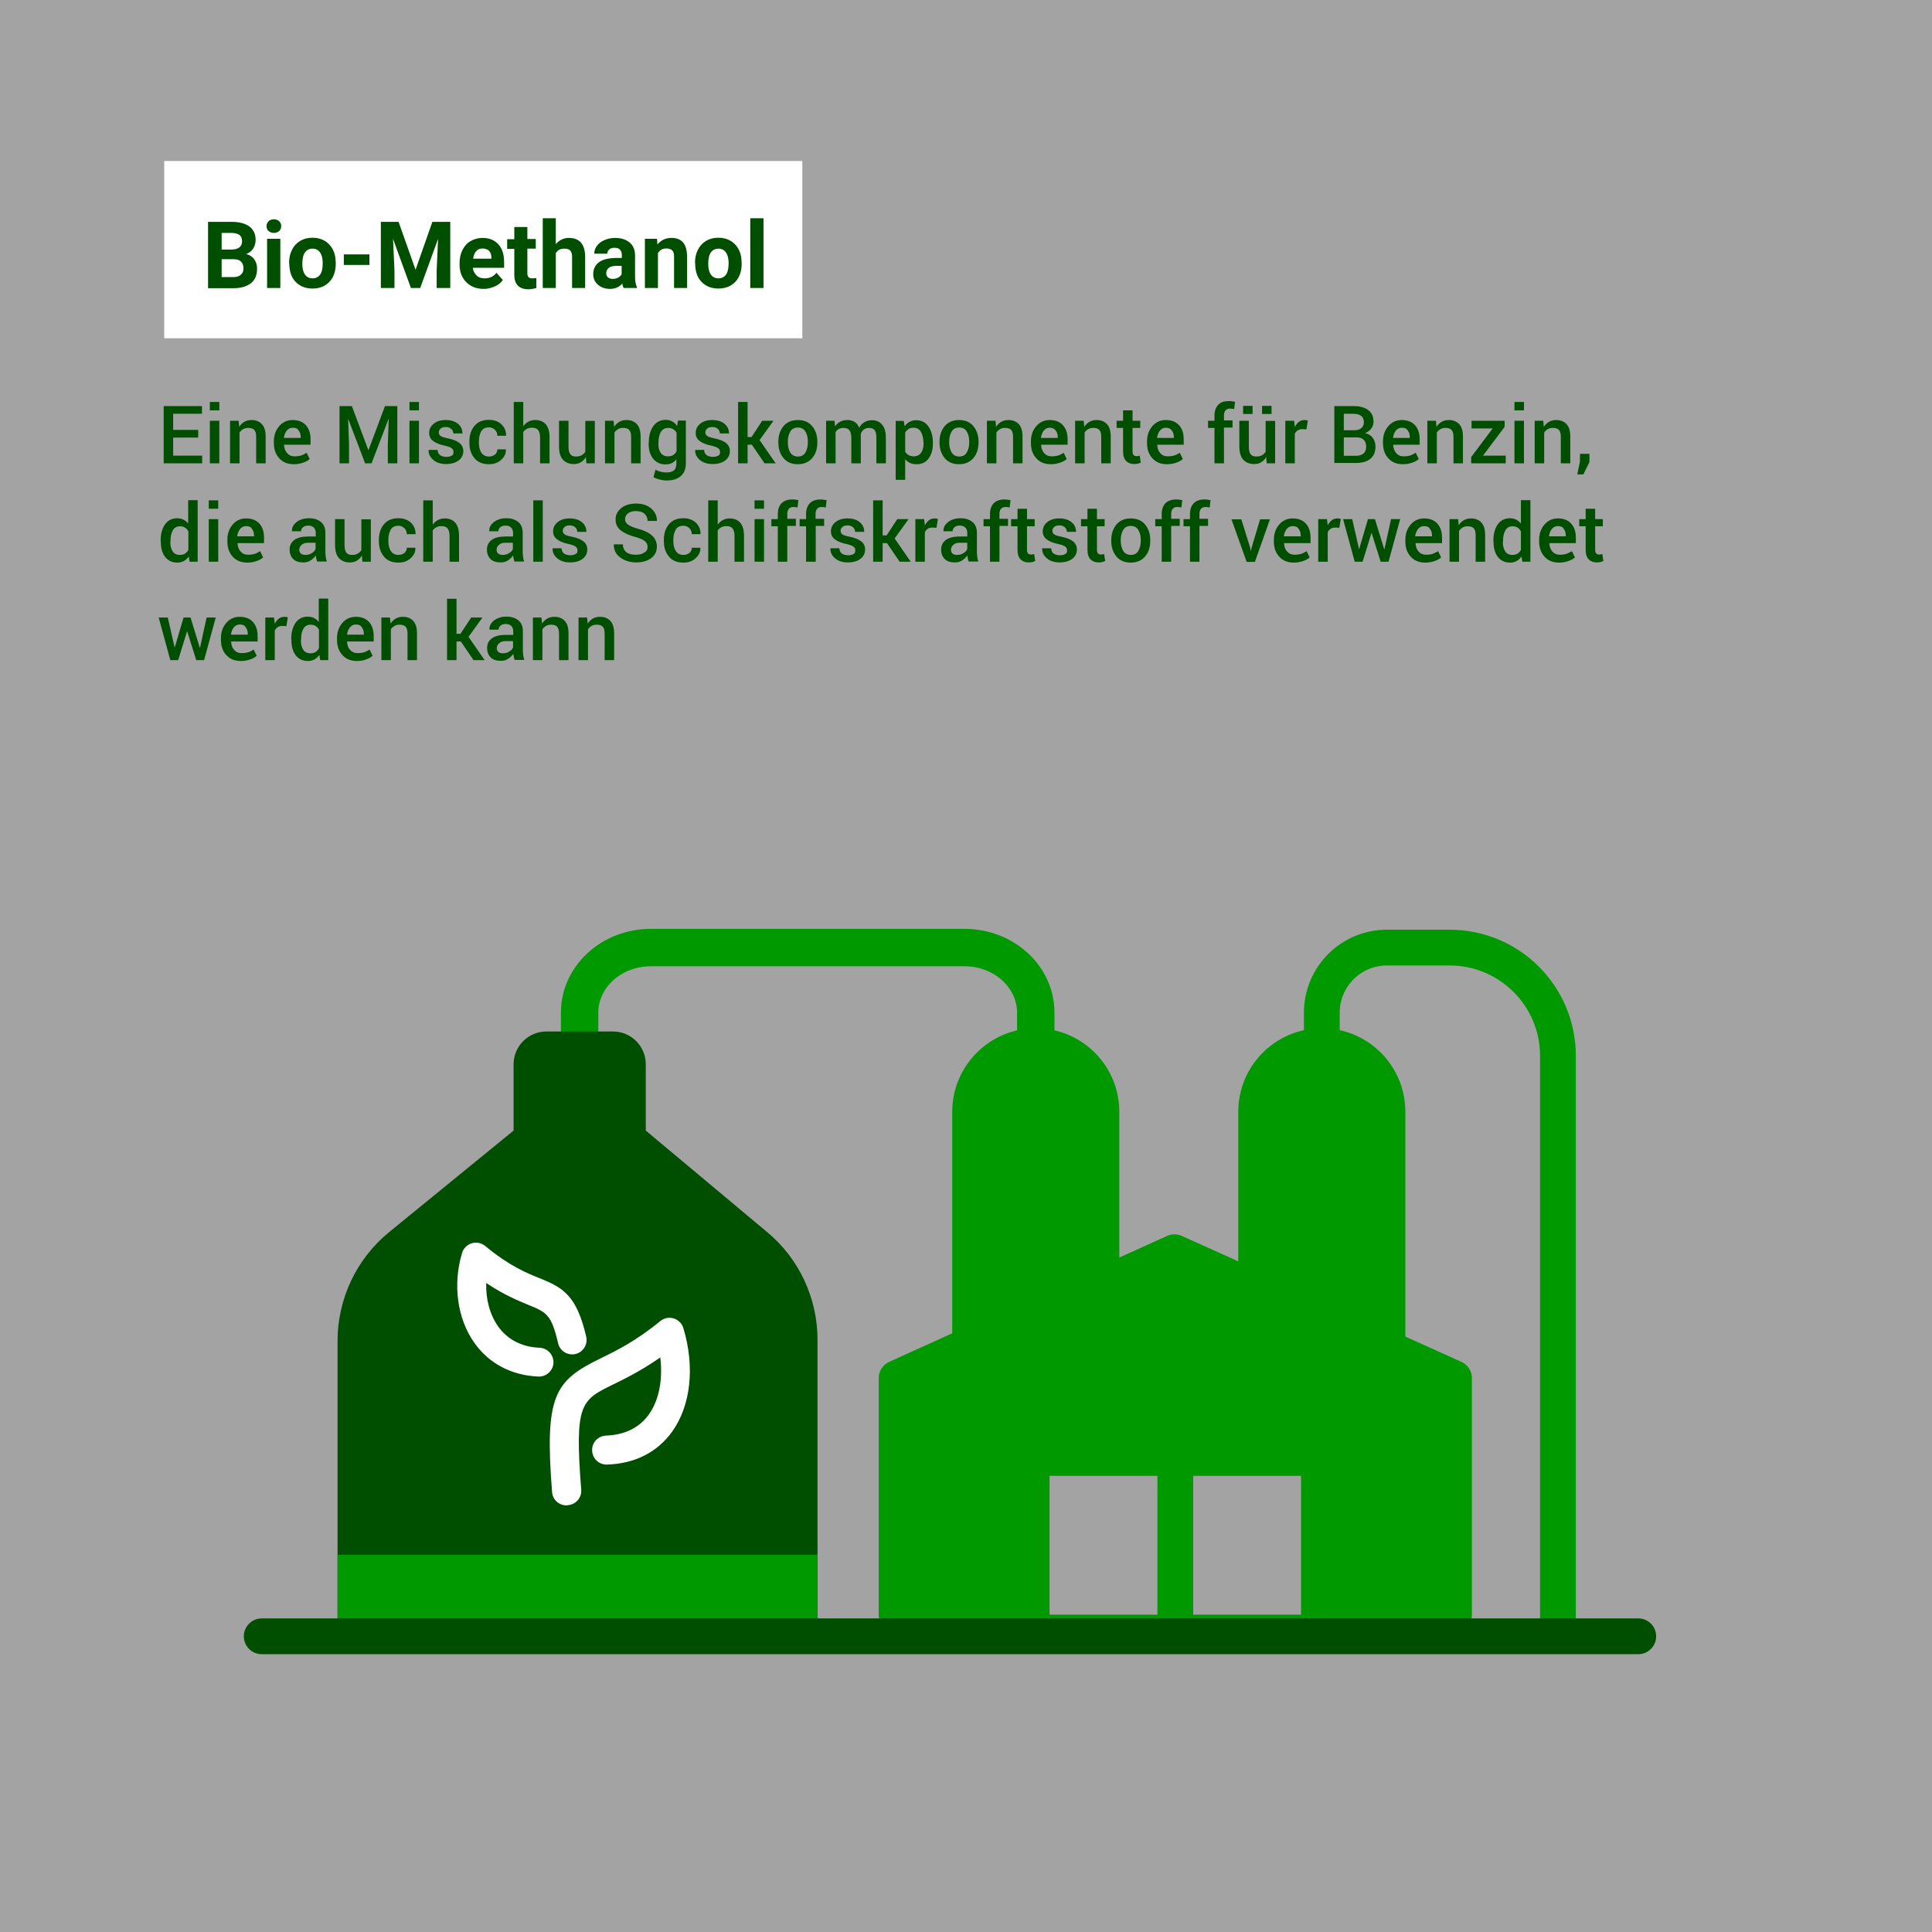 <?xml version="1.0" encoding="utf-8"?>
<!-- Generator: Adobe Illustrator 27.2.0, SVG Export Plug-In . SVG Version: 6.00 Build 0)  -->
<svg version="1.1" id="Ebene_1" xmlns="http://www.w3.org/2000/svg" xmlns:xlink="http://www.w3.org/1999/xlink" x="0px" y="0px"
	 viewBox="0 0 1080 1080" style="enable-background:new 0 0 1080 1080;" xml:space="preserve">
<style type="text/css">
	.st0{fill:#A3A3A3;}
	.st1{fill:#FFFFFF;}
	.st2{display:none;}
	.st3{display:inline;fill:#004F00;}
	.st4{fill:none;stroke:#009900;stroke-width:20;stroke-linecap:round;stroke-linejoin:round;}
	.st5{fill:#009900;stroke:#009900;stroke-width:20;stroke-linecap:round;stroke-linejoin:round;}
	.st6{fill:#009900;}
	.st7{fill:none;stroke:#009900;stroke-width:20.91;stroke-miterlimit:10;}
	.st8{fill:#004F00;}
	.st9{fill:none;stroke:#004F00;stroke-width:20;stroke-linecap:round;stroke-linejoin:round;}
	.st10{enable-background:new    ;}
</style>
<g id="Ebene_1_00000174597138457017407200000016221500692380751269_">
	<g id="bg">
		<rect class="st0" width="1080" height="1080"/>
	</g>
	<g id="Graphics">
		<g id="Layer_6">
			<g id="txt">
				<g>
					<rect x="91.8" y="90" class="st1" width="356.7" height="99.1"/>
					<g class="st2">
						<path class="st3" d="M112.8,155.9v-39.8h14.3c5.1,0,9,0.9,11.7,2.8s4,4.6,4,8.2c0,2.1-0.5,3.8-1.4,5.3s-2.3,2.5-4.2,3.2
							c2.1,0.6,3.7,1.6,4.8,3.1s1.7,3.3,1.7,5.5c0,3.9-1.2,6.8-3.7,8.8s-6.1,3-11,3L112.8,155.9L112.8,155.9z M122.4,132.7h5
							c2.1,0,3.6-0.4,4.5-1.1s1.3-1.9,1.3-3.3c0-1.7-0.5-2.9-1.4-3.6s-2.5-1.1-4.7-1.1h-4.7L122.4,132.7L122.4,132.7z M122.4,139
							v9.5h6.3c1.7,0,3.1-0.4,4-1.2s1.4-1.9,1.4-3.4c0-3.3-1.6-5-4.9-5L122.4,139L122.4,139z"/>
						<path class="st3" d="M148.4,118.7c0-1.3,0.5-2.4,1.4-3.2c0.9-0.8,2.2-1.3,3.7-1.3s2.7,0.4,3.7,1.3c0.9,0.8,1.4,1.9,1.4,3.2
							s-0.5,2.4-1.4,3.2c-0.9,0.8-2.2,1.3-3.7,1.3s-2.7-0.4-3.7-1.3C148.9,121.1,148.4,120,148.4,118.7z M158.2,155.9H149v-29.6h9.2
							V155.9z"/>
						<path class="st3" d="M162.7,140.9c0-2.9,0.6-5.6,1.7-7.9c1.1-2.3,2.8-4.1,4.9-5.3s4.7-1.9,7.6-1.9c4.4,0,7.9,1.4,10.5,4.1
							s3.8,6.5,3.8,11.2v0.3c0,4.6-1.3,8.3-3.8,11c-2.6,2.7-6,4.1-10.4,4.1s-7.6-1.3-10.1-3.8c-2.6-2.5-3.9-5.9-4.1-10.3
							L162.7,140.9L162.7,140.9z M171.9,141.4c0,2.7,0.4,4.7,1.3,6s2.1,1.9,3.8,1.9c3.3,0,5-2.5,5-7.6v-0.9c0-5.3-1.7-8-5.1-8
							c-3.1,0-4.8,2.3-5,6.9V141.4z"/>
						<path class="st3" d="M204,126.3l0.3,3.5c2.1-2.7,4.9-4,8.4-4c3.7,0,6.3,1.5,7.6,4.5c2-3,4.9-4.5,8.7-4.5c6,0,9.1,3.6,9.2,10.9
							v19.2H229v-18.7c0-1.5-0.3-2.6-0.8-3.3s-1.4-1-2.8-1c-1.8,0-3.2,0.8-4.1,2.4v0.4v20.2h-9.2v-18.6c0-1.6-0.2-2.7-0.7-3.4
							s-1.4-1-2.8-1c-1.8,0-3.1,0.8-4.1,2.4v20.6h-9.2v-29.6L204,126.3L204,126.3z"/>
						<path class="st3" d="M257.9,156.5c-4.5,0-8.2-1.4-11-4.1c-2.8-2.7-4.2-6.2-4.2-10.6V141c0-3,0.6-5.7,1.7-8s2.8-4.1,4.9-5.4
							c2.1-1.3,4.7-1.9,7.7-1.9c4.2,0,7.4,1.3,9.8,3.9c2.4,2.6,3.6,6.2,3.6,10.8v3.6H252c0.3,1.7,1.1,3,2.2,3.9s2.5,1.4,4.3,1.4
							c2.9,0,5.2-1,6.8-3.1l4.2,5c-1.1,1.6-2.8,2.9-4.9,3.8C262.6,156,260.3,156.5,257.9,156.5L257.9,156.5z M256.8,132.9
							c-2.7,0-4.3,1.8-4.8,5.4h9.3v-0.7c0-1.5-0.3-2.6-1.1-3.4S258.3,132.9,256.8,132.9L256.8,132.9z"/>
						<path class="st3" d="M284.8,119v7.4h4.9v6.4h-4.9v13.5c0,1.1,0.2,1.9,0.6,2.3c0.4,0.4,1.2,0.7,2.4,0.7c0.9,0,1.7-0.1,2.3-0.2
							v6.6c-1.7,0.5-3.4,0.8-5.2,0.8c-3.2,0-5.5-0.8-7-2.2c-1.5-1.5-2.3-3.8-2.3-6.8v-14.7h-3.8v-6.4h3.8V119H284.8L284.8,119z"/>
						<path class="st3" d="M302.3,129.5c2-2.5,4.5-3.7,7.5-3.7c3.3,0,5.7,1,7.4,2.9s2.5,4.8,2.5,8.6V156h-9.2v-18.5
							c0-1.6-0.3-2.7-1-3.5c-0.6-0.7-1.7-1.1-3.2-1.1c-1.9,0-3.2,0.6-4,1.8v21.2h-9.2v-42h9.2L302.3,129.5L302.3,129.5z"/>
						<path class="st3" d="M341.5,155.9c-0.3-0.6-0.6-1.5-0.9-2.6c-1.7,2.1-4.1,3.2-7.1,3.2c-2.8,0-5.2-0.8-7.1-2.5
							c-2-1.7-2.9-3.8-2.9-6.4c0-3.2,1.2-5.6,3.5-7.3s5.8-2.5,10.3-2.5h2.8v-1.6c0-2.7-1.2-4.1-3.5-4.1c-2.2,0-3.3,1.1-3.3,3.2h-9.2
							c0-2.9,1.2-5.2,3.6-7s5.5-2.7,9.3-2.7s6.8,0.9,8.9,2.8c2.2,1.8,3.3,4.4,3.4,7.6v13.1c0,2.7,0.5,4.8,1.3,6.2v0.5L341.5,155.9
							L341.5,155.9z M335.8,149.9c1.1,0,2.1-0.2,2.9-0.7s1.3-1.1,1.6-1.7v-4.7h-2.7c-3.2,0-4.8,1.4-4.8,4.3c0,0.8,0.3,1.5,0.9,2
							C334.2,149.6,334.9,149.9,335.8,149.9L335.8,149.9z"/>
						<path class="st3" d="M363.1,126.3l0.3,3.5c2-2.7,4.9-4,8.5-4c3.1,0,5.4,0.9,6.9,2.8c1.5,1.8,2.3,4.6,2.4,8.3V156H372v-18.7
							c0-1.5-0.3-2.6-0.9-3.3s-1.7-1.1-3.3-1.1c-1.8,0-3.1,0.7-4,2.1v20.9h-9.2v-29.6L363.1,126.3L363.1,126.3z"/>
						<path class="st3" d="M385,140.9c0-2.9,0.6-5.6,1.7-7.9c1.1-2.3,2.8-4.1,5-5.3c2.1-1.2,4.7-1.9,7.6-1.9c4.4,0,7.9,1.4,10.5,4.1
							c2.5,2.7,3.8,6.5,3.8,11.2v0.3c0,4.6-1.3,8.3-3.8,11c-2.6,2.7-6,4.1-10.4,4.1s-7.6-1.3-10.1-3.8s-3.9-5.9-4.1-10.3L385,140.9z
							 M394.2,141.4c0,2.7,0.4,4.7,1.3,6s2.1,1.9,3.8,1.9c3.3,0,5-2.5,5-7.6v-0.9c0-5.3-1.7-8-5.1-8c-3.1,0-4.8,2.3-5,6.9
							L394.2,141.4z"/>
						<path class="st3" d="M427.3,155.9h-9.2v-42h9.2V155.9z"/>
					</g>
				</g>
			</g>
			<g class="st2">
				<path class="st3" d="M111.2,250.1H96.9l-3.2,8.9h-4.6l13-34.1h3.9l13.1,34.1h-4.6L111.2,250.1L111.2,250.1z M98.3,246.4h11.6
					l-5.8-16L98.3,246.4z"/>
				<path class="st3" d="M156.4,246.6c0,3.9-0.9,7-2.7,9.3c-1.8,2.4-4.2,3.5-7.2,3.5c-3.2,0-5.7-1.1-7.4-3.4l-0.2,2.9h-4v-36h4.3
					v13.4c1.8-2.2,4.2-3.3,7.2-3.3s5.5,1.2,7.2,3.5s2.6,5.5,2.6,9.6L156.4,246.6L156.4,246.6z M152,246.1c0-2.9-0.6-5.2-1.7-6.8
					s-2.8-2.4-4.9-2.4c-2.9,0-4.9,1.3-6.2,4v11c1.3,2.7,3.4,4,6.2,4c2.1,0,3.7-0.8,4.9-2.4S152,249.4,152,246.1L152,246.1z"/>
				<path class="st3" d="M166.6,259h-4.3v-36h4.3V259z"/>
				<path class="st3" d="M184,259.5c-3.4,0-6.2-1.1-8.4-3.4s-3.2-5.3-3.2-9.1v-0.8c0-2.5,0.5-4.8,1.4-6.7s2.3-3.5,4-4.6
					s3.6-1.7,5.6-1.7c3.3,0,5.9,1.1,7.7,3.3s2.7,5.3,2.7,9.3v1.8h-17.2c0.1,2.5,0.8,4.5,2.2,6.1s3.2,2.3,5.3,2.3
					c1.5,0,2.8-0.3,3.9-0.9s2-1.4,2.8-2.5l2.6,2.1C191.4,257.8,188.3,259.5,184,259.5L184,259.5z M183.5,236.8
					c-1.8,0-3.2,0.6-4.4,1.9s-1.9,3.1-2.2,5.4h12.7v-0.3c-0.1-2.2-0.7-3.9-1.8-5.1S185.3,236.8,183.5,236.8z"/>
				<path class="st3" d="M203,233.7l0.1,3.2c1.9-2.4,4.5-3.7,7.6-3.7c5.4,0,8.1,3,8.1,9.1V259h-4.3v-16.8c0-1.8-0.4-3.2-1.2-4.1
					s-2.1-1.3-3.8-1.3c-1.4,0-2.6,0.4-3.7,1.1s-1.9,1.7-2.5,2.9V259H199v-25.4L203,233.7L203,233.7z"/>
				<path class="st3" d="M224.4,246.1c0-3.9,0.9-7,2.8-9.4s4.3-3.6,7.2-3.6s5.3,1,7.1,3.1V223h4.3v36h-4l-0.2-2.7
					c-1.7,2.1-4.1,3.2-7.2,3.2s-5.3-1.2-7.2-3.6s-2.8-5.6-2.8-9.4L224.4,246.1L224.4,246.1z M228.7,246.6c0,2.9,0.6,5.1,1.8,6.8
					s2.8,2.4,4.9,2.4c2.8,0,4.8-1.2,6-3.7v-11.6c-1.3-2.4-3.3-3.6-6-3.6c-2.1,0-3.8,0.8-5,2.5S228.7,243.4,228.7,246.6L228.7,246.6z
					"/>
				<path class="st3" d="M252.5,226.9c0-0.7,0.2-1.3,0.6-1.8s1.1-0.7,1.9-0.7s1.5,0.2,1.9,0.7s0.7,1.1,0.7,1.8s-0.2,1.3-0.7,1.8
					s-1.1,0.7-1.9,0.7s-1.5-0.2-1.9-0.7S252.5,227.6,252.5,226.9z M257.2,259h-4.3v-25.4h4.3V259z"/>
				<path class="st3" d="M268.2,233.7l0.1,3.2c1.9-2.4,4.5-3.7,7.6-3.7c5.4,0,8.1,3,8.1,9.1V259h-4.3v-16.8c0-1.8-0.4-3.2-1.2-4.1
					s-2.1-1.3-3.8-1.3c-1.4,0-2.6,0.4-3.7,1.1s-1.9,1.7-2.5,2.9V259h-4.3v-25.4L268.2,233.7L268.2,233.7z"/>
				<path class="st3" d="M289.6,246.1c0-3.9,0.9-7.1,2.7-9.4s4.2-3.5,7.3-3.5s5.5,1.1,7.2,3.3l0.2-2.8h4v24.8c0,3.3-1,5.9-2.9,7.8
					s-4.6,2.8-7.8,2.8c-1.8,0-3.6-0.4-5.4-1.2s-3.1-1.9-4-3.2l2.2-2.6c1.9,2.3,4.1,3.5,6.8,3.5c2.1,0,3.8-0.6,4.9-1.8s1.8-2.9,1.8-5
					v-2.2c-1.7,2-4.1,3-7.1,3s-5.4-1.2-7.2-3.6S289.6,250.3,289.6,246.1L289.6,246.1z M293.9,246.6c0,2.9,0.6,5.1,1.8,6.7
					s2.8,2.4,4.9,2.4c2.7,0,4.7-1.2,6-3.7v-11.6c-1.3-2.4-3.3-3.6-6-3.6c-2.1,0-3.8,0.8-5,2.5S293.9,243.4,293.9,246.6L293.9,246.6z
					"/>
				<path class="st3" d="M339.6,256c1.5,0,2.9-0.5,4-1.4s1.8-2.1,1.9-3.5h4.1c-0.1,1.4-0.6,2.8-1.5,4.1c-0.9,1.3-2.1,2.4-3.7,3.1
					s-3.2,1.2-4.9,1.2c-3.5,0-6.2-1.1-8.2-3.5s-3.1-5.5-3.1-9.5v-0.7c0-2.5,0.5-4.7,1.4-6.6s2.2-3.4,3.9-4.5s3.7-1.6,6-1.6
					c2.8,0,5.2,0.9,7.1,2.6s2.9,3.9,3,6.6h-4.1c-0.1-1.6-0.8-3-1.9-4s-2.5-1.6-4.1-1.6c-2.2,0-3.9,0.8-5.1,2.4s-1.8,3.9-1.8,6.9v0.8
					c0,2.9,0.6,5.2,1.8,6.8S337.3,255.9,339.6,256L339.6,256z"/>
				<path class="st3" d="M353.4,246.1c0-2.5,0.5-4.7,1.5-6.7s2.3-3.5,4.1-4.6s3.7-1.6,6-1.6c3.5,0,6.2,1.2,8.4,3.6s3.2,5.6,3.2,9.5
					v0.3c0,2.5-0.5,4.7-1.4,6.6s-2.3,3.5-4,4.6s-3.8,1.6-6.1,1.6c-3.4,0-6.2-1.2-8.4-3.6s-3.2-5.6-3.2-9.5L353.4,246.1L353.4,246.1z
					 M357.8,246.6c0,2.8,0.6,5.1,2,6.8s3,2.6,5.2,2.6s4-0.9,5.2-2.6s2-4.1,2-7.2c0-2.8-0.7-5-2-6.8s-3.1-2.6-5.3-2.6
					s-3.9,0.9-5.2,2.6S357.8,243.5,357.8,246.6L357.8,246.6z"/>
				<path class="st3" d="M386,233.7l0.1,2.8c1.9-2.2,4.4-3.3,7.5-3.3c3.5,0,6,1.4,7.2,4.1c0.8-1.2,1.9-2.2,3.3-2.9s3-1.1,4.8-1.1
					c5.6,0,8.4,2.9,8.5,8.8v17h-4.3v-16.7c0-1.8-0.4-3.2-1.2-4.1s-2.2-1.4-4.2-1.4c-1.6,0-3,0.5-4,1.4s-1.7,2.2-1.9,3.9V259h-4.4
					v-16.6c0-3.7-1.8-5.5-5.4-5.5c-2.8,0-4.8,1.2-5.8,3.6V259h-4.3v-25.4L386,233.7L386,233.7z"/>
				<path class="st3" d="M445.4,246.6c0,3.9-0.9,7-2.6,9.3s-4.2,3.5-7.2,3.5s-5.5-1-7.3-2.9v12.2H424v-35.1h4l0.2,2.8
					c1.8-2.2,4.2-3.3,7.4-3.3s5.5,1.1,7.2,3.4s2.7,5.5,2.7,9.6L445.4,246.6L445.4,246.6z M441.1,246.1c0-2.9-0.6-5.1-1.8-6.8
					s-2.9-2.5-5-2.5c-2.6,0-4.6,1.2-5.9,3.5v12.1c1.3,2.3,3.3,3.5,6,3.5c2.1,0,3.7-0.8,5-2.5S441.1,249.4,441.1,246.1L441.1,246.1z"
					/>
				<path class="st3" d="M449.8,246.1c0-2.5,0.5-4.7,1.5-6.7s2.3-3.5,4.1-4.6s3.7-1.6,6-1.6c3.5,0,6.2,1.2,8.4,3.6s3.2,5.6,3.2,9.5
					v0.3c0,2.5-0.5,4.7-1.4,6.6s-2.3,3.5-4,4.6s-3.8,1.6-6.1,1.6c-3.4,0-6.2-1.2-8.4-3.6s-3.2-5.6-3.2-9.5L449.8,246.1L449.8,246.1z
					 M454.1,246.6c0,2.8,0.6,5.1,2,6.8s3,2.6,5.2,2.6s4-0.9,5.2-2.6s2-4.1,2-7.2c0-2.8-0.7-5-2-6.8s-3.1-2.6-5.3-2.6
					s-3.9,0.9-5.2,2.6S454.1,243.5,454.1,246.6L454.1,246.6z"/>
				<path class="st3" d="M482.4,233.7l0.1,3.2c1.9-2.4,4.5-3.7,7.6-3.7c5.4,0,8.1,3,8.1,9.1V259h-4.3v-16.8c0-1.8-0.4-3.2-1.2-4.1
					s-2.1-1.3-3.8-1.3c-1.4,0-2.6,0.4-3.7,1.1s-1.9,1.7-2.5,2.9V259h-4.3v-25.4L482.4,233.7L482.4,233.7z"/>
				<path class="st3" d="M515.3,259.5c-3.4,0-6.2-1.1-8.4-3.4s-3.2-5.3-3.2-9.1v-0.8c0-2.5,0.5-4.8,1.4-6.7s2.3-3.5,4-4.6
					s3.6-1.7,5.6-1.7c3.3,0,5.9,1.1,7.7,3.3s2.7,5.3,2.7,9.3v1.8H508c0.1,2.5,0.8,4.5,2.2,6.1s3.2,2.3,5.3,2.3
					c1.5,0,2.8-0.3,3.9-0.9s2-1.4,2.8-2.5l2.7,2.1C522.7,257.8,519.5,259.5,515.3,259.5L515.3,259.5z M514.8,236.8
					c-1.8,0-3.2,0.6-4.4,1.9s-1.9,3.1-2.2,5.4h12.7v-0.3c-0.1-2.2-0.7-3.9-1.8-5.1S516.6,236.8,514.8,236.8L514.8,236.8z"/>
				<path class="st3" d="M534.3,233.7l0.1,3.2c1.9-2.4,4.5-3.7,7.6-3.7c5.4,0,8.1,3,8.1,9.1V259h-4.3v-16.8c0-1.8-0.4-3.2-1.2-4.1
					s-2.1-1.3-3.8-1.3c-1.4,0-2.6,0.4-3.7,1.1s-1.9,1.7-2.5,2.9V259h-4.3v-25.4L534.3,233.7L534.3,233.7z"/>
				<path class="st3" d="M562.6,227.5v6.1h4.7v3.4h-4.7v15.8c0,1,0.2,1.8,0.6,2.3s1.1,0.8,2.2,0.8c0.5,0,1.2-0.1,2.1-0.3v3.5
					c-1.1,0.3-2.2,0.5-3.3,0.5c-1.9,0-3.4-0.6-4.4-1.8s-1.5-2.8-1.5-5V237h-4.6v-3.4h4.6v-6.1H562.6L562.6,227.5z"/>
				<path class="st3" d="M586.4,259v-22h-4v-3.4h4V231c0-2.7,0.7-4.8,2.2-6.3s3.5-2.2,6.2-2.2c1,0,2,0.1,3,0.4l-0.2,3.5
					c-0.7-0.1-1.5-0.2-2.3-0.2c-1.4,0-2.5,0.4-3.3,1.2s-1.2,2-1.2,3.5v2.7h5.4v3.4h-5.4v22H586.4L586.4,259z"/>
				<path class="st3" d="M599.8,246.1c0-2.5,0.5-4.7,1.5-6.7s2.3-3.5,4.1-4.6s3.7-1.6,6-1.6c3.5,0,6.2,1.2,8.4,3.6s3.2,5.6,3.2,9.5
					v0.3c0,2.5-0.5,4.7-1.4,6.6s-2.3,3.5-4,4.6s-3.8,1.6-6.1,1.6c-3.4,0-6.2-1.2-8.4-3.6s-3.2-5.6-3.2-9.5L599.8,246.1L599.8,246.1z
					 M604.1,246.6c0,2.8,0.7,5.1,2,6.8s3,2.6,5.2,2.6s4-0.9,5.2-2.6s2-4.1,2-7.2c0-2.8-0.7-5-2-6.8s-3.1-2.6-5.3-2.6
					s-3.9,0.9-5.2,2.6S604.1,243.5,604.1,246.6L604.1,246.6z"/>
				<path class="st3" d="M640.5,237.6c-0.7-0.1-1.4-0.2-2.1-0.2c-2.8,0-4.8,1.2-5.8,3.6v18h-4.3v-25.4h4.2l0.1,2.9
					c1.4-2.3,3.4-3.4,6-3.4c0.8,0,1.5,0.1,1.9,0.3L640.5,237.6L640.5,237.6z"/>
				<path class="st3" d="M655.4,246.1c0-3.9,0.9-7.1,2.7-9.4s4.2-3.5,7.3-3.5s5.5,1.1,7.2,3.3l0.2-2.8h4v24.8c0,3.3-1,5.9-2.9,7.8
					s-4.6,2.8-7.8,2.8c-1.8,0-3.6-0.4-5.4-1.2s-3.1-1.9-4-3.2l2.2-2.6c1.9,2.3,4.1,3.5,6.8,3.5c2.1,0,3.8-0.6,4.9-1.8s1.8-2.9,1.8-5
					v-2.2c-1.7,2-4.1,3-7.1,3s-5.4-1.2-7.2-3.6S655.4,250.3,655.4,246.1L655.4,246.1z M659.8,246.6c0,2.9,0.6,5.1,1.8,6.7
					s2.8,2.4,4.9,2.4c2.7,0,4.7-1.2,6-3.7v-11.6c-1.3-2.4-3.3-3.6-6-3.6c-2.1,0-3.8,0.8-5,2.5S659.7,243.4,659.8,246.6L659.8,246.6z
					"/>
				<path class="st3" d="M699,259c-0.2-0.5-0.5-1.4-0.6-2.7c-2,2.1-4.4,3.1-7.2,3.1c-2.5,0-4.5-0.7-6.2-2.1s-2.4-3.2-2.4-5.4
					c0-2.6,1-4.7,3-6.1s4.8-2.2,8.5-2.2h4.2v-2c0-1.5-0.5-2.7-1.4-3.6s-2.2-1.4-4-1.4c-1.5,0-2.8,0.4-3.9,1.2s-1.6,1.7-1.6,2.8H683
					c0-1.3,0.5-2.5,1.3-3.7s2.1-2.1,3.7-2.8s3.2-1,5.1-1c2.9,0,5.2,0.7,6.9,2.2s2.5,3.5,2.6,6V253c0,2.3,0.3,4.2,0.9,5.5v0.4
					L699,259L699,259z M691.8,255.7c1.4,0,2.7-0.4,3.9-1.1s2.1-1.6,2.7-2.7v-5.2H695c-5.3,0-8,1.6-8,4.7c0,1.4,0.5,2.4,1.4,3.2
					S690.4,255.7,691.8,255.7L691.8,255.7z"/>
				<path class="st3" d="M724.2,252.3c0-1.2-0.4-2.1-1.3-2.7s-2.4-1.2-4.6-1.7s-3.9-1-5.2-1.7s-2.2-1.4-2.9-2.3s-0.9-2-0.9-3.2
					c0-2.1,0.9-3.8,2.6-5.3s4-2.2,6.7-2.2c2.9,0,5.2,0.7,7,2.2s2.7,3.4,2.7,5.7H724c0-1.2-0.5-2.2-1.5-3.1s-2.3-1.3-3.8-1.3
					s-2.8,0.3-3.7,1s-1.3,1.6-1.3,2.7c0,1.1,0.4,1.8,1.2,2.4s2.3,1,4.5,1.5s3.9,1.1,5.3,1.7s2.3,1.5,3,2.4s1,2.1,1,3.5
					c0,2.3-0.9,4.1-2.7,5.4c-1.8,1.3-4.2,2-7,2c-2,0-3.8-0.4-5.4-1.1s-2.8-1.7-3.7-3s-1.3-2.7-1.3-4.2h4.3c0.1,1.4,0.7,2.6,1.8,3.5
					s2.5,1.3,4.3,1.3c1.6,0,3-0.3,4-1S724.2,253.4,724.2,252.3L724.2,252.3z"/>
				<path class="st3" d="M733.1,246.1c0-2.5,0.5-4.7,1.5-6.7s2.3-3.5,4.1-4.6s3.7-1.6,6-1.6c3.5,0,6.2,1.2,8.4,3.6s3.2,5.6,3.2,9.5
					v0.3c0,2.5-0.5,4.7-1.4,6.6s-2.3,3.5-4,4.6s-3.8,1.6-6.1,1.6c-3.4,0-6.2-1.2-8.4-3.6s-3.2-5.6-3.2-9.5L733.1,246.1L733.1,246.1z
					 M737.4,246.6c0,2.8,0.7,5.1,2,6.8s3,2.6,5.2,2.6s4-0.9,5.2-2.6s2-4.1,2-7.2c0-2.8-0.7-5-2-6.8s-3.1-2.6-5.3-2.6
					s-3.9,0.9-5.2,2.6S737.4,243.5,737.4,246.6L737.4,246.6z"/>
				<path class="st3" d="M766.3,259H762v-36h4.3V259z"/>
				<path class="st3" d="M773.3,226.9c0-0.7,0.2-1.3,0.6-1.8s1.1-0.7,1.9-0.7s1.5,0.2,1.9,0.7s0.7,1.1,0.7,1.8s-0.2,1.3-0.7,1.8
					s-1.1,0.7-1.9,0.7s-1.5-0.2-1.9-0.7S773.3,227.6,773.3,226.9z M778,259h-4.3v-25.4h4.3V259z"/>
				<path class="st3" d="M789,233.7l0.1,3.2c1.9-2.4,4.5-3.7,7.6-3.7c5.4,0,8.1,3,8.1,9.1V259h-4.3v-16.8c0-1.8-0.4-3.2-1.2-4.1
					s-2.1-1.3-3.8-1.3c-1.4,0-2.6,0.4-3.7,1.1s-1.9,1.7-2.5,2.9V259H785v-25.4L789,233.7L789,233.7z"/>
				<path class="st3" d="M821.9,259.5c-3.4,0-6.2-1.1-8.4-3.4s-3.2-5.3-3.2-9.1v-0.8c0-2.5,0.5-4.8,1.4-6.7s2.3-3.5,4-4.6
					s3.6-1.7,5.6-1.7c3.3,0,5.9,1.1,7.7,3.3s2.7,5.3,2.7,9.3v1.8h-17.2c0.1,2.5,0.8,4.5,2.2,6.1s3.2,2.3,5.3,2.3
					c1.5,0,2.8-0.3,3.9-0.9s2-1.4,2.8-2.5l2.7,2.1C829.3,257.8,826.1,259.5,821.9,259.5L821.9,259.5z M821.4,236.8
					c-1.8,0-3.2,0.6-4.4,1.9s-1.9,3.1-2.2,5.4h12.7v-0.3c-0.1-2.2-0.7-3.9-1.8-5.1S823.2,236.8,821.4,236.8z"/>
				<path class="st3" d="M836.7,265.8l-2.5-1.7c1.5-2,2.2-4.2,2.3-6.3v-3.9h4.2v3.4c0,1.6-0.4,3.2-1.2,4.7S837.8,264.9,836.7,265.8z
					"/>
				<path class="st3" d="M880.5,253.1l4.9-19.4h4.3l-7.4,25.4h-3.5l-6.2-19.2l-6,19.2h-3.5l-7.4-25.4h4.3l5,19l5.9-19h3.5
					L880.5,253.1z"/>
				<path class="st3" d="M894.2,226.9c0-0.7,0.2-1.3,0.6-1.8s1.1-0.7,1.9-0.7s1.5,0.2,1.9,0.7s0.7,1.1,0.7,1.8s-0.2,1.3-0.7,1.8
					s-1.1,0.7-1.9,0.7s-1.5-0.2-1.9-0.7S894.2,227.6,894.2,226.9z M898.9,259h-4.3v-25.4h4.3V259z"/>
				<path class="st3" d="M911.7,227.5v6.1h4.7v3.4h-4.7v15.8c0,1,0.2,1.8,0.6,2.3s1.1,0.8,2.2,0.8c0.5,0,1.2-0.1,2.1-0.3v3.5
					c-1.1,0.3-2.2,0.5-3.3,0.5c-1.9,0-3.4-0.6-4.4-1.8s-1.5-2.8-1.5-5V237h-4.6v-3.4h4.6v-6.1H911.7L911.7,227.5z"/>
				<path class="st3" d="M925.8,236.7c1.9-2.4,4.4-3.5,7.5-3.5c5.4,0,8.1,3,8.1,9.1V259h-4.3v-16.8c0-1.8-0.4-3.2-1.2-4.1
					s-2.1-1.3-3.8-1.3c-1.4,0-2.6,0.4-3.7,1.1s-1.9,1.7-2.5,2.9V259h-4.3v-36h4.3L925.8,236.7L925.8,236.7z"/>
				<path class="st3" d="M113.1,305.6c0,3.9-0.9,7-2.7,9.3s-4.2,3.5-7.2,3.5s-5.5-1-7.3-2.9v12.2h-4.3v-35.1h4l0.2,2.8
					c1.8-2.2,4.2-3.3,7.4-3.3s5.5,1.1,7.2,3.5s2.7,5.5,2.7,9.6L113.1,305.6L113.1,305.6z M108.8,305.1c0-2.9-0.6-5.1-1.8-6.8
					s-2.9-2.5-5-2.5c-2.6,0-4.6,1.2-5.9,3.5v12.1c1.3,2.3,3.3,3.5,5.9,3.5c2.1,0,3.7-0.8,5-2.5S108.8,308.4,108.8,305.1L108.8,305.1
					z"/>
				<path class="st3" d="M117.5,305.1c0-2.5,0.5-4.7,1.5-6.7s2.3-3.5,4.1-4.6s3.7-1.6,6-1.6c3.4,0,6.2,1.2,8.4,3.6s3.2,5.6,3.2,9.5
					v0.3c0,2.5-0.5,4.7-1.4,6.6s-2.3,3.5-4.1,4.6s-3.8,1.6-6.1,1.6c-3.4,0-6.2-1.2-8.4-3.6s-3.2-5.5-3.2-9.5L117.5,305.1
					L117.5,305.1z M121.9,305.6c0,2.8,0.7,5.1,2,6.8s3.1,2.5,5.2,2.5c2.2,0,3.9-0.9,5.2-2.6s1.9-4.1,1.9-7.2c0-2.8-0.7-5-2-6.8
					s-3.1-2.6-5.3-2.6s-3.9,0.9-5.2,2.5S121.9,302.4,121.9,305.6L121.9,305.6z"/>
				<path class="st3" d="M151.9,286.5v6.1h4.7v3.4h-4.7v15.8c0,1,0.2,1.8,0.6,2.3s1.1,0.8,2.2,0.8c0.5,0,1.2-0.1,2.1-0.3v3.5
					c-1.1,0.3-2.2,0.5-3.3,0.5c-1.9,0-3.4-0.6-4.4-1.8s-1.5-2.8-1.5-5V296H143v-3.4h4.6v-6.1H151.9L151.9,286.5z"/>
				<path class="st3" d="M172.2,318.5c-3.4,0-6.2-1.1-8.4-3.4s-3.2-5.3-3.2-9.1v-0.8c0-2.5,0.5-4.8,1.4-6.7s2.3-3.5,4-4.6
					s3.6-1.7,5.6-1.7c3.3,0,5.9,1.1,7.7,3.3s2.7,5.3,2.7,9.3v1.8h-17.2c0.1,2.5,0.8,4.5,2.2,6.1s3.2,2.3,5.3,2.3
					c1.5,0,2.8-0.3,3.9-0.9s2-1.5,2.8-2.5l2.6,2.1C179.7,316.8,176.5,318.5,172.2,318.5L172.2,318.5z M171.7,295.8
					c-1.8,0-3.2,0.6-4.4,1.9s-1.9,3.1-2.2,5.4h12.7v-0.3c-0.1-2.2-0.7-3.9-1.8-5.1S173.5,295.8,171.7,295.8z"/>
				<path class="st3" d="M191.2,292.7l0.1,3.2c1.9-2.4,4.5-3.7,7.6-3.7c5.4,0,8.1,3,8.1,9.1V318h-4.3v-16.8c0-1.8-0.4-3.2-1.2-4
					s-2.1-1.3-3.8-1.3c-1.4,0-2.6,0.4-3.7,1.1s-1.9,1.7-2.5,3v18h-4.3v-25.4L191.2,292.7L191.2,292.7z"/>
				<path class="st3" d="M219.5,286.5v6.1h4.7v3.4h-4.7v15.8c0,1,0.2,1.8,0.6,2.3s1.1,0.8,2.2,0.8c0.5,0,1.2-0.1,2.1-0.3v3.5
					c-1.1,0.3-2.2,0.5-3.3,0.5c-1.9,0-3.4-0.6-4.4-1.8s-1.5-2.8-1.5-5V296h-4.6v-3.4h4.6v-6.1H219.5L219.5,286.5z"/>
				<path class="st3" d="M229.3,285.9c0-0.7,0.2-1.3,0.6-1.8s1.1-0.7,1.9-0.7s1.5,0.2,1.9,0.7s0.7,1.1,0.7,1.8s-0.2,1.3-0.7,1.8
					s-1.1,0.7-1.9,0.7s-1.5-0.2-1.9-0.7S229.3,286.7,229.3,285.9z M234,318h-4.3v-25.4h4.3V318L234,318z"/>
				<path class="st3" d="M256.6,318c-0.2-0.5-0.5-1.4-0.6-2.7c-2,2.1-4.4,3.1-7.2,3.1c-2.5,0-4.6-0.7-6.1-2.1s-2.4-3.2-2.4-5.4
					c0-2.6,1-4.7,3-6.1s4.8-2.2,8.5-2.2h4.2v-2c0-1.5-0.4-2.7-1.4-3.6s-2.2-1.4-4-1.4c-1.6,0-2.8,0.4-3.9,1.2s-1.6,1.7-1.6,2.8h-4.4
					c0-1.3,0.4-2.5,1.4-3.7s2.1-2.1,3.7-2.8s3.2-1,5.1-1c2.9,0,5.2,0.7,6.9,2.2s2.5,3.5,2.6,6V312c0,2.3,0.3,4.2,0.9,5.5v0.4
					L256.6,318L256.6,318z M249.4,314.7c1.4,0,2.6-0.4,3.9-1s2.1-1.6,2.6-2.7v-5.2h-3.4c-5.3,0-8,1.5-8,4.7c0,1.4,0.4,2.4,1.4,3.2
					S248,314.7,249.4,314.7L249.4,314.7z"/>
				<path class="st3" d="M271.8,318h-4.3v-36h4.3V318z"/>
				<path class="st3" d="M296.5,286.5v6.1h4.7v3.4h-4.7v15.8c0,1,0.2,1.8,0.6,2.3s1.1,0.8,2.2,0.8c0.5,0,1.2-0.1,2.1-0.3v3.5
					c-1.1,0.3-2.2,0.5-3.3,0.5c-1.9,0-3.4-0.6-4.4-1.8s-1.5-2.8-1.5-5V296h-4.6v-3.4h4.6v-6.1H296.5L296.5,286.5z"/>
				<path class="st3" d="M305.1,305.1c0-2.5,0.5-4.7,1.5-6.7s2.3-3.5,4.1-4.6s3.7-1.6,6-1.6c3.5,0,6.2,1.2,8.4,3.6s3.2,5.6,3.2,9.5
					v0.3c0,2.5-0.5,4.7-1.4,6.6s-2.3,3.5-4,4.6s-3.8,1.6-6.1,1.6c-3.4,0-6.2-1.2-8.4-3.6s-3.2-5.5-3.2-9.5L305.1,305.1L305.1,305.1z
					 M309.5,305.6c0,2.8,0.6,5.1,2,6.8s3,2.5,5.2,2.5s4-0.9,5.2-2.6s2-4.1,2-7.2c0-2.8-0.7-5-2-6.8s-3.1-2.6-5.3-2.6
					s-3.9,0.9-5.2,2.5S309.5,302.4,309.5,305.6L309.5,305.6z"/>
				<path class="st3" d="M367,305.6c0,3.9-0.9,7-2.7,9.3s-4.2,3.5-7.2,3.5c-3.2,0-5.7-1.1-7.4-3.4l-0.2,2.9h-4v-36h4.3v13.4
					c1.8-2.2,4.2-3.3,7.2-3.3s5.5,1.2,7.2,3.5s2.6,5.5,2.6,9.6L367,305.6L367,305.6z M362.6,305.1c0-3-0.6-5.2-1.7-6.8
					s-2.8-2.4-4.9-2.4c-2.9,0-4.9,1.3-6.2,4v11c1.3,2.7,3.4,4,6.2,4c2.1,0,3.7-0.8,4.9-2.4S362.6,308.4,362.6,305.1L362.6,305.1z"/>
				<path class="st3" d="M383,318.5c-3.4,0-6.2-1.1-8.4-3.4s-3.2-5.3-3.2-9.1v-0.8c0-2.5,0.5-4.8,1.4-6.7s2.3-3.5,4-4.6
					s3.6-1.7,5.6-1.7c3.3,0,5.9,1.1,7.7,3.3s2.7,5.3,2.7,9.3v1.8h-17.2c0.1,2.5,0.8,4.5,2.2,6.1s3.2,2.3,5.3,2.3
					c1.5,0,2.8-0.3,3.9-0.9s2-1.5,2.8-2.5l2.6,2.1C390.4,316.8,387.2,318.5,383,318.5L383,318.5z M382.4,295.8
					c-1.8,0-3.2,0.6-4.4,1.9s-1.9,3.1-2.2,5.4h12.7v-0.3c-0.1-2.2-0.7-3.9-1.8-5.1S384.2,295.8,382.4,295.8z"/>
				<path class="st3" d="M425.4,315.5c-1.7,2-4.2,3-7.4,3c-2.7,0-4.8-0.8-6.2-2.4s-2.1-3.9-2.1-7v-16.5h4.3V309
					c0,3.8,1.6,5.8,4.7,5.8c3.3,0,5.5-1.2,6.6-3.7v-18.5h4.3V318h-4.1L425.4,315.5L425.4,315.5z"/>
				<path class="st3" d="M451,311.3c0-1.2-0.4-2.1-1.3-2.7s-2.4-1.2-4.6-1.7s-3.9-1-5.2-1.7s-2.2-1.4-2.9-2.3s-0.9-2-0.9-3.2
					c0-2.1,0.9-3.8,2.6-5.3s4-2.2,6.7-2.2c2.9,0,5.2,0.7,7,2.2s2.7,3.4,2.7,5.7h-4.4c0-1.2-0.5-2.2-1.5-3.1s-2.3-1.3-3.8-1.3
					s-2.8,0.3-3.7,1s-1.3,1.6-1.3,2.7c0,1,0.4,1.8,1.2,2.4s2.3,1,4.5,1.5s3.9,1.1,5.3,1.7s2.3,1.5,3,2.4s1,2.1,1,3.5
					c0,2.3-0.9,4.1-2.7,5.5s-4.2,2-7,2c-2,0-3.8-0.4-5.4-1.1s-2.8-1.7-3.7-3s-1.3-2.7-1.3-4.2h4.3c0.1,1.5,0.7,2.6,1.8,3.5
					s2.5,1.3,4.3,1.3c1.6,0,3-0.3,4-1S451,312.4,451,311.3L451,311.3z"/>
				<path class="st3" d="M471.5,318.5c-3.4,0-6.2-1.1-8.4-3.4s-3.2-5.3-3.2-9.1v-0.8c0-2.5,0.5-4.8,1.4-6.7s2.3-3.5,4-4.6
					s3.6-1.7,5.6-1.7c3.3,0,5.9,1.1,7.7,3.3s2.7,5.3,2.7,9.3v1.8h-17.2c0.1,2.5,0.8,4.5,2.2,6.1s3.2,2.3,5.3,2.3
					c1.5,0,2.8-0.3,3.9-0.9s2-1.5,2.8-2.5l2.6,2.1C478.9,316.8,475.7,318.5,471.5,318.5L471.5,318.5z M471,295.8
					c-1.8,0-3.2,0.6-4.4,1.9s-1.9,3.1-2.2,5.4H477v-0.3c-0.1-2.2-0.7-3.9-1.8-5.1S472.8,295.8,471,295.8z"/>
				<path class="st3" d="M485.4,305.1c0-3.9,0.9-7,2.8-9.4s4.3-3.5,7.2-3.5s5.3,1,7,3V282h4.3v36h-4l-0.2-2.7
					c-1.7,2.1-4.1,3.2-7.2,3.2s-5.3-1.2-7.2-3.6s-2.8-5.5-2.8-9.4L485.4,305.1L485.4,305.1z M489.7,305.6c0,2.9,0.6,5.1,1.8,6.8
					s2.8,2.4,4.9,2.4c2.8,0,4.8-1.2,6-3.7v-11.6c-1.3-2.4-3.3-3.6-6-3.6c-2.1,0-3.8,0.8-5,2.5S489.7,302.4,489.7,305.6L489.7,305.6z
					"/>
				<path class="st3" d="M541,318c-0.2-0.5-0.5-1.4-0.6-2.7c-2,2.1-4.4,3.1-7.2,3.1c-2.5,0-4.5-0.7-6.2-2.1s-2.4-3.2-2.4-5.4
					c0-2.6,1-4.7,3-6.1s4.8-2.2,8.5-2.2h4.2v-2c0-1.5-0.5-2.7-1.4-3.6s-2.2-1.4-4-1.4c-1.5,0-2.8,0.4-3.9,1.2s-1.6,1.7-1.6,2.8H525
					c0-1.3,0.5-2.5,1.3-3.7s2.1-2.1,3.7-2.8s3.2-1,5.1-1c2.9,0,5.2,0.7,6.9,2.2s2.5,3.5,2.6,6V312c0,2.3,0.3,4.2,0.9,5.5v0.4
					L541,318L541,318z M533.8,314.7c1.4,0,2.7-0.4,3.9-1s2.1-1.6,2.7-2.7v-5.2H537c-5.3,0-8,1.5-8,4.7c0,1.4,0.5,2.4,1.4,3.2
					S532.4,314.7,533.8,314.7L533.8,314.7z"/>
				<path class="st3" d="M566.2,311.3c0-1.2-0.4-2.1-1.3-2.7s-2.4-1.2-4.6-1.7s-3.9-1-5.2-1.7s-2.2-1.4-2.9-2.3s-0.9-2-0.9-3.2
					c0-2.1,0.9-3.8,2.6-5.3s4-2.2,6.7-2.2c2.9,0,5.2,0.7,7,2.2s2.7,3.4,2.7,5.7H566c0-1.2-0.5-2.2-1.5-3.1s-2.3-1.3-3.8-1.3
					s-2.8,0.3-3.7,1s-1.3,1.6-1.3,2.7c0,1,0.4,1.8,1.2,2.4s2.3,1,4.5,1.5s3.9,1.1,5.3,1.7s2.3,1.5,3,2.4s1,2.1,1,3.5
					c0,2.3-0.9,4.1-2.7,5.5s-4.2,2-7,2c-2,0-3.8-0.4-5.4-1.1s-2.8-1.7-3.7-3s-1.3-2.7-1.3-4.2h4.3c0.1,1.5,0.7,2.6,1.8,3.5
					s2.5,1.3,4.3,1.3c1.6,0,3-0.3,4-1S566.2,312.4,566.2,311.3L566.2,311.3z"/>
				<path class="st3" d="M603.8,318c-0.2-0.5-0.5-1.4-0.6-2.7c-2,2.1-4.4,3.1-7.2,3.1c-2.5,0-4.5-0.7-6.2-2.1s-2.4-3.2-2.4-5.4
					c0-2.6,1-4.7,3-6.1s4.8-2.2,8.5-2.2h4.2v-2c0-1.5-0.5-2.7-1.4-3.6s-2.2-1.4-4-1.4c-1.5,0-2.8,0.4-3.9,1.2s-1.6,1.7-1.6,2.8h-4.4
					c0-1.3,0.5-2.5,1.3-3.7s2.1-2.1,3.7-2.8s3.2-1,5.1-1c2.9,0,5.2,0.7,6.9,2.2s2.5,3.5,2.6,6V312c0,2.3,0.3,4.2,0.9,5.5v0.4
					L603.8,318L603.8,318z M596.6,314.7c1.4,0,2.7-0.4,3.9-1s2.1-1.6,2.7-2.7v-5.2h-3.4c-5.3,0-8,1.5-8,4.7c0,1.4,0.5,2.4,1.4,3.2
					S595.1,314.7,596.6,314.7L596.6,314.7z"/>
				<path class="st3" d="M630.2,292.7l0.1,2.8c1.9-2.2,4.4-3.3,7.5-3.3c3.5,0,6,1.4,7.2,4.1c0.8-1.2,1.9-2.2,3.3-3s3-1.1,4.8-1.1
					c5.6,0,8.4,3,8.5,8.8v17h-4.3v-16.7c0-1.8-0.4-3.2-1.2-4.1s-2.2-1.4-4.2-1.4c-1.6,0-3,0.5-4,1.4s-1.7,2.2-1.8,3.9V318h-4.4
					v-16.6c0-3.7-1.8-5.5-5.4-5.5c-2.8,0-4.8,1.2-5.8,3.6V318H626v-25.4L630.2,292.7L630.2,292.7z"/>
				<path class="st3" d="M683.8,318c-0.2-0.5-0.5-1.4-0.6-2.7c-2,2.1-4.4,3.1-7.2,3.1c-2.5,0-4.5-0.7-6.2-2.1s-2.4-3.2-2.4-5.4
					c0-2.6,1-4.7,3-6.1s4.8-2.2,8.5-2.2h4.2v-2c0-1.5-0.5-2.7-1.4-3.6s-2.2-1.4-4-1.4c-1.5,0-2.8,0.4-3.9,1.2s-1.6,1.7-1.6,2.8h-4.4
					c0-1.3,0.5-2.5,1.3-3.7s2.1-2.1,3.7-2.8s3.2-1,5.1-1c2.9,0,5.2,0.7,6.9,2.2s2.5,3.5,2.6,6V312c0,2.3,0.3,4.2,0.9,5.5v0.4
					L683.8,318L683.8,318z M676.6,314.7c1.4,0,2.7-0.4,3.9-1s2.1-1.6,2.7-2.7v-5.2h-3.4c-5.3,0-8,1.5-8,4.7c0,1.4,0.5,2.4,1.4,3.2
					S675.2,314.7,676.6,314.7L676.6,314.7z"/>
				<path class="st3" d="M706.5,296.6c-0.7-0.1-1.4-0.2-2.1-0.2c-2.8,0-4.8,1.2-5.8,3.6v18h-4.3v-25.4h4.2l0.1,2.9
					c1.4-2.3,3.4-3.4,6-3.4c0.8,0,1.5,0.1,1.9,0.3L706.5,296.6L706.5,296.6z"/>
				<path class="st3" d="M710.5,285.9c0-0.7,0.2-1.3,0.6-1.8s1.1-0.7,1.9-0.7s1.5,0.2,1.9,0.7s0.7,1.1,0.7,1.8s-0.2,1.3-0.7,1.8
					s-1.1,0.7-1.9,0.7s-1.5-0.2-1.9-0.7S710.5,286.7,710.5,285.9z M715.2,318h-4.3v-25.4h4.3V318L715.2,318z"/>
				<path class="st3" d="M726.3,292.7l0.1,3.2c1.9-2.4,4.5-3.7,7.6-3.7c5.4,0,8.1,3,8.1,9.1V318h-4.3v-16.8c0-1.8-0.4-3.2-1.2-4
					s-2.1-1.3-3.8-1.3c-1.4,0-2.6,0.4-3.7,1.1s-1.9,1.7-2.5,3v18h-4.3v-25.4L726.3,292.7L726.3,292.7z"/>
				<path class="st3" d="M759.2,318.5c-3.4,0-6.2-1.1-8.4-3.4s-3.2-5.3-3.2-9.1v-0.8c0-2.5,0.5-4.8,1.4-6.7s2.3-3.5,4-4.6
					s3.6-1.7,5.6-1.7c3.3,0,5.9,1.1,7.7,3.3s2.7,5.3,2.7,9.3v1.8h-17.2c0.1,2.5,0.8,4.5,2.2,6.1s3.2,2.3,5.3,2.3
					c1.5,0,2.8-0.3,3.9-0.9s2-1.5,2.8-2.5l2.7,2.1C766.6,316.8,763.4,318.5,759.2,318.5L759.2,318.5z M758.6,295.8
					c-1.8,0-3.2,0.6-4.4,1.9s-1.9,3.1-2.2,5.4h12.7v-0.3c-0.1-2.2-0.7-3.9-1.8-5.1S760.4,295.8,758.6,295.8z"/>
				<path class="st3" d="M788.1,318v-22h-4v-3.4h4V290c0-2.7,0.7-4.8,2.2-6.3s3.5-2.2,6.2-2.2c1,0,2,0.1,3,0.4l-0.2,3.5
					c-0.7-0.1-1.5-0.2-2.3-0.2c-1.4,0-2.5,0.4-3.3,1.2s-1.2,2-1.2,3.5v2.7h5.4v3.4h-5.4v22H788.1L788.1,318z"/>
				<path class="st3" d="M818.3,315.5c-1.7,2-4.2,3-7.4,3c-2.7,0-4.8-0.8-6.2-2.4s-2.1-3.9-2.1-7v-16.5h4.3V309
					c0,3.8,1.6,5.8,4.7,5.8c3.3,0,5.5-1.2,6.6-3.7v-18.5h4.3V318h-4.1L818.3,315.5L818.3,315.5z"/>
				<path class="st3" d="M839.6,318.5c-3.4,0-6.2-1.1-8.4-3.4s-3.2-5.3-3.2-9.1v-0.8c0-2.5,0.5-4.8,1.4-6.7s2.3-3.5,4-4.6
					s3.6-1.7,5.6-1.7c3.3,0,5.9,1.1,7.7,3.3s2.7,5.3,2.7,9.3v1.8h-17.2c0.1,2.5,0.8,4.5,2.2,6.1s3.2,2.3,5.3,2.3
					c1.5,0,2.8-0.3,3.9-0.9s2-1.5,2.8-2.5l2.7,2.1C847.1,316.8,843.9,318.5,839.6,318.5L839.6,318.5z M839.1,295.8
					c-1.8,0-3.2,0.6-4.4,1.9s-1.9,3.1-2.2,5.4h12.7v-0.3c-0.1-2.2-0.7-3.9-1.8-5.1S840.9,295.8,839.1,295.8z"/>
				<path class="st3" d="M859.2,318h-4.3v-36h4.3V318z"/>
			</g>
		</g>
		<path class="st4" d="M870.9,911.8V590.3c0-33.5-27.1-60.6-60.6-60.6h-35c-20.1,0-36.4,16.3-36.4,36.4v91.6"/>
		<polyline class="st5" points="798.2,763.8 812.8,770.4 812.8,902.6 501.2,902.6 501.2,770.4 656.5,700 798.2,763.8 		"/>
		<g>
			<rect x="657" y="825" class="st0" width="70.3" height="77.6"/>
			<rect x="586.7" y="825" class="st0" width="70.3" height="77.6"/>
		</g>
		<path class="st6" d="M738.9,574.8L738.9,574.8c25.8,0,46.7,20.9,46.7,46.7V779h-93.4V621.5C692.2,595.7,713.1,574.8,738.9,574.8
			L738.9,574.8z"/>
		<path class="st6" d="M579,574.8L579,574.8c25.8,0,46.7,20.9,46.7,46.7V779h-93.4V621.5C532.3,595.7,553.3,574.8,579,574.8
			L579,574.8z"/>
		<path class="st7" d="M579,815.6V566.1c0-20.1-17.8-36.4-39.8-36.4H363.8c-22,0-39.8,16.3-39.8,36.4v66.7"/>
		<path class="st8" d="M457,749v162.8H188.7V749.6c0-23.6,10.6-46,28.9-60.9l69.5-56.7v-37c0-10.2,8.2-18.4,18.4-18.4h37.1
			c10.2,0,18.4,8.2,18.4,18.4v37l67.9,56.8C446.7,703.6,457,725.7,457,749L457,749z"/>
		<line class="st4" x1="657" y1="807.2" x2="657" y2="902.6"/>
		<rect x="188.7" y="869.1" class="st6" width="268.3" height="42.7"/>
		<g>
			<path class="st1" d="M316.6,841.5c-4.2,0-7.7-3.2-8-7.5c-4.2-53.7,1.3-62.1,27-74.6c8.8-4.3,19.7-9.6,33.5-20.9
				c2.1-1.7,4.9-2.3,7.5-1.5s4.6,2.8,5.4,5.4c6.5,21.6,4.2,43.2-6.2,57.8c-8.2,11.5-20.8,18-36.4,18.5c-4.5,0.2-8.2-3.3-8.4-7.8
				s3.3-8.2,7.8-8.4c10.5-0.4,18.6-4.4,23.9-11.8c5.7-7.9,7.9-19.5,6.4-31.9c-10.6,7.4-19.4,11.7-26.3,15.1
				c-18,8.8-21.7,10.6-17.9,58.8c0.4,4.5-3,8.3-7.4,8.7C317,841.5,316.8,841.5,316.6,841.5L316.6,841.5z"/>
			<path class="st1" d="M301.3,769.5c-0.1,0-0.2,0-0.3,0c-14.9-0.6-27.6-7.2-35.8-18.8c-9.6-13.5-12.2-32.7-6.9-50.3
				c0.8-2.6,2.8-4.6,5.4-5.4c2.6-0.8,5.4-0.2,7.5,1.5c13.6,11.2,22.9,15,30.4,18c13.1,5.3,20.7,9.5,26.1,32.7c1,4.3-1.7,8.7-6,9.7
				c-4.4,1-8.7-1.7-9.7-6c-3.8-16.2-6.5-17.3-16.5-21.4c-6-2.5-13.7-5.6-23.7-12.3c-0.3,9,2,17.6,6.6,24.2
				c5.3,7.5,13.4,11.6,23.2,12c4.5,0.2,7.9,3.9,7.8,8.4C309.2,766.1,305.6,769.5,301.3,769.5L301.3,769.5z"/>
		</g>
		<line class="st9" x1="146.3" y1="914.7" x2="915.8" y2="914.7"/>
	</g>
</g>
<g id="Ebene_2_00000099653283580053430200000016477438020381335433_">
	<g class="st10">
		<path class="st8" d="M116.3,161v-37h12.9c4.5,0,7.9,0.9,10.2,2.6c2.3,1.7,3.5,4.2,3.5,7.6c0,1.8-0.5,3.4-1.4,4.8
			c-0.9,1.4-2.2,2.4-3.9,3c1.9,0.5,3.4,1.4,4.5,2.9s1.6,3.2,1.6,5.3c0,3.6-1.1,6.2-3.4,8.1c-2.3,1.8-5.5,2.8-9.7,2.8H116.3z
			 M123.9,139.5h5.6c3.8-0.1,5.8-1.6,5.8-4.6c0-1.7-0.5-2.9-1.5-3.6c-1-0.7-2.5-1.1-4.6-1.1h-5.3V139.5z M123.9,144.9v10h6.5
			c1.8,0,3.2-0.4,4.2-1.3c1-0.9,1.5-2,1.5-3.5c0-3.4-1.8-5.1-5.3-5.2H123.9z"/>
		<path class="st8" d="M149,126.4c0-1.1,0.4-2,1.1-2.7s1.7-1.1,3-1.1c1.3,0,2.3,0.4,3,1.1c0.7,0.7,1.1,1.6,1.1,2.7
			c0,1.1-0.4,2-1.1,2.7c-0.8,0.7-1.7,1.1-3,1.1c-1.2,0-2.2-0.4-3-1.1C149.3,128.4,149,127.5,149,126.4z M156.7,161h-7.4v-27.5h7.4
			V161z"/>
		<path class="st8" d="M161.6,147c0-2.7,0.5-5.2,1.6-7.3c1-2.1,2.6-3.8,4.5-5c2-1.2,4.3-1.8,6.9-1.8c3.7,0,6.7,1.1,9.1,3.4
			c2.3,2.3,3.7,5.3,3.9,9.2l0.1,1.9c0,4.2-1.2,7.6-3.5,10.1c-2.4,2.5-5.5,3.8-9.5,3.8s-7.1-1.3-9.5-3.8s-3.5-6-3.5-10.4V147z
			 M169,147.5c0,2.6,0.5,4.6,1.5,6c1,1.4,2.4,2.1,4.2,2.1c1.8,0,3.2-0.7,4.2-2c1-1.4,1.5-3.5,1.5-6.5c0-2.6-0.5-4.5-1.5-6
			c-1-1.4-2.4-2.1-4.2-2.1c-1.8,0-3.2,0.7-4.2,2.1C169.5,142.4,169,144.6,169,147.5z"/>
		<path class="st8" d="M206.5,148.1h-14.3v-5.9h14.3V148.1z"/>
		<path class="st8" d="M222.8,124l9.5,26.8l9.4-26.8h10v37h-7.6v-10.1l0.8-17.4l-10,27.5h-5.2l-10-27.5l0.8,17.4V161h-7.6v-37H222.8
			z"/>
		<path class="st8" d="M270.5,161.5c-4,0-7.3-1.2-9.8-3.7c-2.5-2.5-3.8-5.8-3.8-9.9v-0.7c0-2.8,0.5-5.2,1.6-7.4s2.6-3.9,4.5-5
			s4.2-1.8,6.7-1.8c3.8,0,6.7,1.2,8.9,3.6s3.2,5.7,3.2,10.1v3h-17.5c0.2,1.8,1,3.2,2.1,4.3s2.7,1.6,4.5,1.6c2.8,0,5-1,6.6-3.1l3.6,4
			c-1.1,1.6-2.6,2.8-4.5,3.6S272.8,161.5,270.5,161.5z M269.7,138.9c-1.5,0-2.6,0.5-3.5,1.5c-0.9,1-1.5,2.4-1.7,4.2h10.2v-0.6
			c0-1.6-0.5-2.9-1.3-3.8C272.5,139.4,271.3,138.9,269.7,138.9z"/>
		<path class="st8" d="M294.8,126.8v6.8h4.7v5.4h-4.7v13.7c0,1,0.2,1.7,0.6,2.2c0.4,0.4,1.1,0.7,2.2,0.7c0.8,0,1.5-0.1,2.2-0.2v5.6
			c-1.4,0.4-2.9,0.7-4.4,0.7c-5.1,0-7.8-2.6-7.9-7.8v-14.8h-4v-5.4h4v-6.8H294.8z"/>
		<path class="st8" d="M310.7,136.5c1.9-2.3,4.4-3.5,7.3-3.5c6,0,9,3.5,9.1,10.4V161h-7.3v-17.4c0-1.6-0.3-2.7-1-3.5
			c-0.7-0.8-1.8-1.1-3.4-1.1c-2.1,0-3.7,0.8-4.7,2.5V161h-7.3v-39h7.3V136.5z"/>
		<path class="st8" d="M348.6,161c-0.3-0.7-0.6-1.5-0.7-2.5c-1.8,2-4.1,3-6.9,3c-2.7,0-4.9-0.8-6.7-2.3c-1.8-1.6-2.7-3.5-2.7-5.9
			c0-2.9,1.1-5.1,3.2-6.7s5.3-2.3,9.4-2.4h3.4v-1.6c0-1.3-0.3-2.3-1-3c-0.7-0.8-1.7-1.1-3.1-1.1c-1.2,0-2.2,0.3-2.9,0.9
			c-0.7,0.6-1.1,1.4-1.1,2.4h-7.3c0-1.6,0.5-3.1,1.5-4.4c1-1.4,2.4-2.4,4.2-3.2c1.8-0.8,3.8-1.2,6-1.2c3.4,0,6.1,0.9,8.1,2.6
			c2,1.7,3,4.1,3,7.2v11.9c0,2.6,0.4,4.6,1.1,5.9v0.4H348.6z M342.5,155.9c1.1,0,2.1-0.2,3-0.7s1.6-1.1,2-1.9v-4.7h-2.7
			c-3.7,0-5.6,1.3-5.9,3.8l0,0.4c0,0.9,0.3,1.7,1,2.3C340.5,155.6,341.4,155.9,342.5,155.9z"/>
		<path class="st8" d="M367.3,133.5l0.2,3.2c2-2.5,4.6-3.7,7.9-3.7c2.9,0,5.1,0.9,6.5,2.6s2.1,4.3,2.2,7.7V161h-7.3v-17.6
			c0-1.6-0.3-2.7-1-3.4c-0.7-0.7-1.8-1.1-3.4-1.1c-2.1,0-3.6,0.9-4.6,2.6V161h-7.3v-27.5H367.3z"/>
		<path class="st8" d="M388.5,147c0-2.7,0.5-5.2,1.6-7.3c1-2.1,2.6-3.8,4.5-5c2-1.2,4.3-1.8,6.9-1.8c3.7,0,6.7,1.1,9.1,3.4
			c2.3,2.3,3.7,5.3,3.9,9.2l0.1,1.9c0,4.2-1.2,7.6-3.5,10.1c-2.4,2.5-5.5,3.8-9.5,3.8s-7.1-1.3-9.5-3.8s-3.5-6-3.5-10.4V147z
			 M395.9,147.5c0,2.6,0.5,4.6,1.5,6c1,1.4,2.4,2.1,4.2,2.1c1.8,0,3.2-0.7,4.2-2c1-1.4,1.5-3.5,1.5-6.5c0-2.6-0.5-4.5-1.5-6
			c-1-1.4-2.4-2.1-4.2-2.1c-1.8,0-3.2,0.7-4.2,2.1C396.4,142.4,395.9,144.6,395.9,147.5z"/>
		<path class="st8" d="M426.8,161h-7.4v-39h7.4V161z"/>
	</g>
	<g>
		<g class="st10">
			<path class="st8" d="M110.8,244.6h-14v10.1h16.2v4.3H91.5v-32h21.4v4.3H96.8v9h14V244.6z"/>
			<path class="st8" d="M122.6,229.4h-5.3v-4.7h5.3V229.4z M122.6,259h-5.3v-23.8h5.3V259z"/>
			<path class="st8" d="M133.4,235.2l0.3,3.4c0.8-1.2,1.8-2.2,2.9-2.8c1.2-0.7,2.5-1,4-1c2.5,0,4.4,0.8,5.8,2.3
				c1.4,1.5,2.1,3.8,2.1,7V259h-5.3v-14.9c0-1.8-0.4-3.1-1.1-3.8c-0.7-0.8-1.9-1.1-3.4-1.1c-1,0-2,0.2-2.8,0.7
				c-0.8,0.5-1.5,1.1-2,1.9V259h-5.3v-23.8H133.4z"/>
			<path class="st8" d="M164.2,259.5c-3.4,0-6.1-1.1-8.1-3.3c-2-2.2-3-5-3-8.5v-0.9c0-3.5,1-6.3,3-8.6c2-2.3,4.5-3.4,7.5-3.4
				c3.2,0,5.7,1,7.4,2.9c1.7,1.9,2.6,4.5,2.6,7.8v3.1h-14.8l0,0.1c0.1,1.9,0.6,3.4,1.7,4.6s2.4,1.8,4.2,1.8c1.4,0,2.7-0.2,3.7-0.5
				s2-0.9,3-1.5l1.7,3.5c-0.9,0.8-2.1,1.5-3.6,2C167.9,259.2,166.2,259.5,164.2,259.5z M163.6,239.1c-1.3,0-2.4,0.5-3.3,1.6
				c-0.8,1-1.4,2.4-1.6,4l0,0.1h9.4v-0.5c0-1.5-0.4-2.7-1.2-3.7C166.3,239.5,165.2,239.1,163.6,239.1z"/>
			<path class="st8" d="M196.7,227l9.2,24.6h0.1l9.2-24.6h6.9v32h-5.3v-10.9l0.5-13.9l-0.1,0l-9.5,24.8h-3.6l-9.4-24.7l-0.1,0
				l0.5,13.8V259h-5.3v-32H196.7z"/>
			<path class="st8" d="M234.2,229.4h-5.3v-4.7h5.3V229.4z M234.2,259h-5.3v-23.8h5.3V259z"/>
			<path class="st8" d="M253.5,252.5c0-0.8-0.4-1.5-1.1-2c-0.7-0.5-2-1-3.9-1.4c-2.8-0.6-5-1.5-6.4-2.6c-1.5-1.1-2.2-2.6-2.2-4.5
				c0-2,0.8-3.7,2.5-5.1s3.9-2.1,6.7-2.1c2.9,0,5.2,0.7,6.9,2.1c1.7,1.4,2.5,3.2,2.5,5.3l0,0.1h-5.1c0-1-0.4-1.8-1.1-2.5
				s-1.8-1.1-3.1-1.1c-1.3,0-2.3,0.3-2.9,0.9c-0.7,0.6-1,1.3-1,2.1s0.3,1.5,1,2c0.6,0.5,1.9,0.9,3.9,1.3c3,0.6,5.2,1.5,6.6,2.6
				c1.4,1.1,2.2,2.6,2.2,4.6c0,2.1-0.9,3.9-2.6,5.2s-4.1,2-7,2c-3.1,0-5.5-0.8-7.3-2.4s-2.6-3.4-2.5-5.4l0-0.1h5
				c0.1,1.4,0.6,2.4,1.5,3s2.1,0.9,3.4,0.9c1.4,0,2.4-0.3,3.2-0.8S253.5,253.4,253.5,252.5z"/>
			<path class="st8" d="M273.4,255.2c1.3,0,2.4-0.4,3.3-1.1c0.9-0.8,1.3-1.7,1.3-2.9h4.8l0,0.1c0.1,2.2-0.8,4.1-2.7,5.8
				s-4.1,2.4-6.8,2.4c-3.5,0-6.2-1.1-8.1-3.4c-1.9-2.3-2.8-5.1-2.8-8.6v-0.8c0-3.4,0.9-6.3,2.8-8.6c1.9-2.3,4.6-3.4,8.1-3.4
				c2.9,0,5.2,0.8,7,2.5c1.8,1.7,2.6,3.8,2.6,6.3l0,0.1H278c0-1.3-0.4-2.4-1.3-3.3c-0.9-0.9-2-1.4-3.4-1.4c-2,0-3.4,0.7-4.3,2.2
				c-0.8,1.5-1.3,3.3-1.3,5.5v0.8c0,2.2,0.4,4.1,1.3,5.5C270,254.5,271.4,255.2,273.4,255.2z"/>
			<path class="st8" d="M292.5,238.3c0.8-1.1,1.8-2,2.9-2.6c1.1-0.6,2.4-0.9,3.8-0.9c2.5,0,4.5,0.8,5.9,2.4c1.4,1.6,2.1,4,2.1,7.3
				V259h-5.3v-14.5c0-1.9-0.4-3.2-1.1-4.1s-1.9-1.3-3.4-1.3c-1,0-2,0.2-2.8,0.6c-0.8,0.4-1.5,1-2.1,1.8V259h-5.3v-34.3h5.3V238.3z"
				/>
			<path class="st8" d="M327.5,255.5c-0.7,1.3-1.7,2.2-2.8,2.9c-1.1,0.7-2.5,1-4,1c-2.5,0-4.5-0.8-6-2.4s-2.2-4.2-2.2-7.6v-14.2h5.3
				v14.3c0,2.1,0.3,3.5,1,4.4s1.7,1.3,3.1,1.3c1.3,0,2.4-0.2,3.2-0.7c0.9-0.5,1.6-1.1,2.1-2v-17.2h5.3V259h-4.7L327.5,255.5z"/>
			<path class="st8" d="M343,235.2l0.3,3.4c0.8-1.2,1.8-2.2,2.9-2.8c1.2-0.7,2.5-1,4-1c2.5,0,4.4,0.8,5.8,2.3c1.4,1.5,2.1,3.8,2.1,7
				V259h-5.3v-14.9c0-1.8-0.4-3.1-1.1-3.8c-0.7-0.8-1.9-1.1-3.4-1.1c-1,0-2,0.2-2.8,0.7c-0.8,0.5-1.5,1.1-2,1.9V259h-5.3v-23.8H343z
				"/>
			<path class="st8" d="M362.7,247.4c0-3.8,0.8-6.8,2.5-9.2c1.7-2.3,4-3.5,6.9-3.5c1.4,0,2.7,0.3,3.7,0.9c1.1,0.6,2,1.5,2.7,2.6
				l0.5-3.1h4.4V259c0,3.1-0.9,5.4-2.8,7.1s-4.6,2.5-8,2.5c-1.2,0-2.4-0.2-3.7-0.5c-1.3-0.3-2.6-0.8-3.6-1.3l1.1-4.2
				c0.9,0.5,1.8,0.8,2.9,1.1c1.1,0.3,2.2,0.4,3.3,0.4c1.9,0,3.3-0.4,4.2-1.2c0.9-0.8,1.3-2.1,1.3-3.8v-2.4c-0.7,1-1.6,1.7-2.6,2.2
				c-1,0.5-2.2,0.7-3.5,0.7c-2.9,0-5.2-1.1-6.9-3.2s-2.5-4.9-2.5-8.4V247.4z M368,247.9c0,2.2,0.4,3.9,1.3,5.2c0.9,1.3,2.2,2,4.1,2
				c1.1,0,2.1-0.2,2.9-0.7c0.8-0.5,1.4-1.2,1.9-2.1v-10.4c-0.5-0.9-1.1-1.5-1.9-2c-0.8-0.5-1.7-0.7-2.8-0.7c-1.8,0-3.2,0.8-4.1,2.3
				c-0.9,1.5-1.3,3.5-1.3,6V247.9z"/>
			<path class="st8" d="M402.5,252.5c0-0.8-0.4-1.5-1.1-2c-0.7-0.5-2-1-3.9-1.4c-2.8-0.6-5-1.5-6.4-2.6c-1.5-1.1-2.2-2.6-2.2-4.5
				c0-2,0.8-3.7,2.5-5.1s3.9-2.1,6.7-2.1c2.9,0,5.2,0.7,6.9,2.1c1.7,1.4,2.5,3.2,2.5,5.3l0,0.1h-5.1c0-1-0.4-1.8-1.1-2.5
				s-1.8-1.1-3.1-1.1c-1.3,0-2.3,0.3-2.9,0.9c-0.7,0.6-1,1.3-1,2.1s0.3,1.5,1,2c0.6,0.5,1.9,0.9,3.9,1.3c3,0.6,5.2,1.5,6.6,2.6
				c1.4,1.1,2.2,2.6,2.2,4.6c0,2.1-0.9,3.9-2.6,5.2s-4.1,2-7,2c-3.1,0-5.5-0.8-7.3-2.4s-2.6-3.4-2.5-5.4l0-0.1h5
				c0.1,1.4,0.6,2.4,1.5,3s2.1,0.9,3.4,0.9c1.4,0,2.4-0.3,3.2-0.8S402.5,253.4,402.5,252.5z"/>
			<path class="st8" d="M420.3,248.6h-2.4V259h-5.3v-34.3h5.3v19.6h2.2l6-9.1h6.3l-7.8,10.8l9,13h-6.2L420.3,248.6z"/>
			<path class="st8" d="M435.1,246.9c0-3.5,1-6.4,2.9-8.7c2-2.3,4.6-3.4,8-3.4c3.4,0,6.1,1.1,8,3.4c1.9,2.3,2.9,5.2,2.9,8.7v0.5
				c0,3.6-1,6.5-2.9,8.7c-1.9,2.2-4.6,3.4-8,3.4c-3.4,0-6.1-1.1-8-3.4c-1.9-2.3-2.9-5.2-2.9-8.7V246.9z M440.4,247.3
				c0,2.3,0.5,4.2,1.4,5.7c0.9,1.4,2.3,2.2,4.2,2.2c1.9,0,3.3-0.7,4.2-2.2c0.9-1.5,1.4-3.4,1.4-5.7v-0.5c0-2.3-0.5-4.1-1.4-5.6
				c-0.9-1.5-2.3-2.2-4.2-2.2c-1.9,0-3.3,0.7-4.2,2.2c-0.9,1.5-1.4,3.3-1.4,5.6V247.3z"/>
			<path class="st8" d="M466.5,235.2l0.3,3.1c0.8-1.1,1.8-2,2.9-2.6s2.5-0.9,4.1-0.9c1.6,0,2.9,0.4,4,1.1s1.9,1.8,2.5,3.2
				c0.7-1.3,1.7-2.4,2.9-3.1c1.2-0.7,2.6-1.1,4.2-1.1c2.4,0,4.3,0.8,5.7,2.5c1.4,1.6,2.1,4.1,2.1,7.4V259h-5.3v-14.3
				c0-2-0.3-3.4-1-4.3c-0.7-0.8-1.7-1.2-3.1-1.2c-1.1,0-2.1,0.3-2.9,0.9s-1.4,1.4-1.7,2.5c0,0.2,0,0.4,0,0.6s0,0.3,0,0.5V259h-5.3
				v-14.3c0-1.9-0.4-3.4-1.1-4.2c-0.7-0.9-1.8-1.3-3.1-1.3c-1.1,0-2,0.2-2.8,0.6c-0.8,0.4-1.4,1-1.8,1.8V259h-5.3v-23.8H466.5z"/>
			<path class="st8" d="M521.5,247.9c0,3.5-0.8,6.2-2.4,8.4s-3.9,3.2-6.8,3.2c-1.3,0-2.5-0.2-3.6-0.7s-1.9-1.2-2.7-2.1v11.5h-5.3
				v-32.9h4.5l0.5,3c0.8-1.1,1.7-2,2.8-2.5c1.1-0.6,2.3-0.9,3.7-0.9c2.9,0,5.2,1.2,6.8,3.5c1.6,2.3,2.5,5.4,2.5,9.2V247.9z
				 M516.2,247.4c0-2.4-0.5-4.4-1.4-6c-0.9-1.5-2.3-2.3-4.1-2.3c-1.1,0-2.1,0.2-2.8,0.7s-1.4,1.1-1.9,2v10.7
				c0.5,0.8,1.1,1.5,1.9,1.9s1.7,0.7,2.9,0.7c1.8,0,3.2-0.7,4.1-2c0.9-1.3,1.4-3.1,1.4-5.3V247.4z"/>
			<path class="st8" d="M525.2,246.9c0-3.5,1-6.4,2.9-8.7c2-2.3,4.6-3.4,8-3.4c3.4,0,6.1,1.1,8,3.4c1.9,2.3,2.9,5.2,2.9,8.7v0.5
				c0,3.6-1,6.5-2.9,8.7c-1.9,2.2-4.6,3.4-8,3.4c-3.4,0-6.1-1.1-8-3.4c-1.9-2.3-2.9-5.2-2.9-8.7V246.9z M530.6,247.3
				c0,2.3,0.5,4.2,1.4,5.7c0.9,1.4,2.3,2.2,4.2,2.2c1.9,0,3.3-0.7,4.2-2.2c0.9-1.5,1.4-3.4,1.4-5.7v-0.5c0-2.3-0.5-4.1-1.4-5.6
				c-0.9-1.5-2.3-2.2-4.2-2.2c-1.9,0-3.3,0.7-4.2,2.2c-0.9,1.5-1.4,3.3-1.4,5.6V247.3z"/>
			<path class="st8" d="M556.5,235.2l0.3,3.4c0.8-1.2,1.8-2.2,2.9-2.8c1.2-0.7,2.5-1,4-1c2.5,0,4.4,0.8,5.8,2.3
				c1.4,1.5,2.1,3.8,2.1,7V259h-5.3v-14.9c0-1.8-0.4-3.1-1.1-3.8c-0.7-0.8-1.9-1.1-3.4-1.1c-1,0-2,0.2-2.8,0.7
				c-0.8,0.5-1.5,1.1-2,1.9V259h-5.3v-23.8H556.5z"/>
			<path class="st8" d="M587.4,259.5c-3.4,0-6.1-1.1-8.1-3.3c-2-2.2-3-5-3-8.5v-0.9c0-3.5,1-6.3,3-8.6c2-2.3,4.5-3.4,7.5-3.4
				c3.2,0,5.7,1,7.4,2.9c1.7,1.9,2.6,4.5,2.6,7.8v3.1h-14.8l0,0.1c0.1,1.9,0.6,3.4,1.7,4.6c1,1.2,2.4,1.8,4.2,1.8
				c1.4,0,2.7-0.2,3.7-0.5s2-0.9,3-1.5l1.7,3.5c-0.9,0.8-2.1,1.5-3.6,2C591,259.2,589.3,259.5,587.4,259.5z M586.8,239.1
				c-1.3,0-2.4,0.5-3.3,1.6c-0.8,1-1.4,2.4-1.6,4l0,0.1h9.4v-0.5c0-1.5-0.4-2.7-1.2-3.7S588.3,239.1,586.8,239.1z"/>
			<path class="st8" d="M605.8,235.2l0.3,3.4c0.8-1.2,1.8-2.2,2.9-2.8c1.2-0.7,2.5-1,4-1c2.5,0,4.4,0.8,5.8,2.3
				c1.4,1.5,2.1,3.8,2.1,7V259h-5.3v-14.9c0-1.8-0.4-3.1-1.1-3.8c-0.7-0.8-1.9-1.1-3.4-1.1c-1,0-2,0.2-2.8,0.7
				c-0.8,0.5-1.5,1.1-2,1.9V259H601v-23.8H605.8z"/>
			<path class="st8" d="M633.1,229.4v5.8h4.3v4h-4.3v13.1c0,1,0.2,1.7,0.6,2.1c0.4,0.4,1,0.6,1.7,0.6c0.3,0,0.6,0,0.9-0.1
				c0.3-0.1,0.5-0.1,0.8-0.2l0.6,3.9c-0.5,0.2-1,0.4-1.6,0.6c-0.6,0.1-1.3,0.2-2,0.2c-2,0-3.5-0.6-4.6-1.7c-1.1-1.1-1.7-3-1.7-5.4
				v-13.1h-3.6v-4h3.6v-5.8H633.1z"/>
			<path class="st8" d="M652.3,259.5c-3.4,0-6.1-1.1-8.1-3.3c-2-2.2-3-5-3-8.5v-0.9c0-3.5,1-6.3,3-8.6c2-2.3,4.5-3.4,7.5-3.4
				c3.2,0,5.7,1,7.4,2.9c1.7,1.9,2.6,4.5,2.6,7.8v3.1h-14.8l0,0.1c0.1,1.9,0.6,3.4,1.7,4.6c1,1.2,2.4,1.8,4.2,1.8
				c1.4,0,2.7-0.2,3.7-0.5s2-0.9,3-1.5l1.7,3.5c-0.9,0.8-2.1,1.5-3.6,2C656,259.2,654.3,259.5,652.3,259.5z M651.7,239.1
				c-1.3,0-2.4,0.5-3.3,1.6c-0.8,1-1.4,2.4-1.6,4l0,0.1h9.4v-0.5c0-1.5-0.4-2.7-1.2-3.7S653.3,239.1,651.7,239.1z"/>
			<path class="st8" d="M678.9,259v-19.8h-3.6v-4h3.6v-2.8c0-2.6,0.7-4.6,2.1-6.1s3.4-2.1,6-2.1c0.5,0,1,0,1.6,0.1
				c0.5,0.1,1.1,0.2,1.8,0.3l-0.5,4.1c-0.3-0.1-0.6-0.1-1-0.2c-0.4,0-0.7-0.1-1.2-0.1c-1.2,0-2,0.3-2.6,1c-0.6,0.7-0.9,1.6-0.9,2.8
				v2.8h4.8v4h-4.8V259H678.9z"/>
			<path class="st8" d="M707.8,255.5c-0.7,1.3-1.7,2.2-2.8,2.9c-1.1,0.7-2.5,1-4,1c-2.5,0-4.5-0.8-6-2.4s-2.2-4.2-2.2-7.6v-14.2h5.3
				v14.3c0,2.1,0.3,3.5,1,4.4s1.7,1.3,3.1,1.3c1.3,0,2.4-0.2,3.2-0.7c0.9-0.5,1.6-1.1,2.1-2v-17.2h5.3V259h-4.7L707.8,255.5z
				 M700.2,231.4h-5.3v-4.5h5.3V231.4z M710.8,231.4h-5.3v-4.5h5.3V231.4z"/>
			<path class="st8" d="M730.3,240l-2.3-0.1c-1,0-1.9,0.2-2.6,0.7s-1.2,1.1-1.6,1.9V259h-5.3v-23.8h4.9l0.4,3.5
				c0.6-1.2,1.4-2.2,2.3-2.9c0.9-0.7,2-1,3.3-1c0.3,0,0.6,0,0.9,0.1c0.3,0.1,0.5,0.1,0.8,0.2L730.3,240z"/>
			<path class="st8" d="M745.9,259v-32h10.6c3.5,0,6.3,0.7,8.3,2.2c2,1.5,3,3.6,3,6.5c0,1.5-0.4,2.7-1.3,3.9c-0.8,1.1-2,2-3.5,2.5
				c1.9,0.4,3.4,1.3,4.4,2.7s1.5,3,1.5,4.9c0,3-1,5.3-2.9,6.8c-2,1.6-4.7,2.3-8.1,2.3H745.9z M751.2,240.5h5.9c1.7,0,3-0.4,3.9-1.2
				c1-0.8,1.4-1.9,1.4-3.3c0-1.6-0.5-2.8-1.5-3.5c-1-0.8-2.5-1.2-4.4-1.2h-5.3V240.5z M751.2,244.5v10.3h6.7c1.8,0,3.3-0.4,4.3-1.3
				c1-0.8,1.5-2.1,1.5-3.7c0-1.7-0.4-3-1.3-3.9s-2.1-1.4-3.9-1.4H751.2z"/>
			<path class="st8" d="M784.2,259.5c-3.4,0-6.1-1.1-8.1-3.3c-2-2.2-3-5-3-8.5v-0.9c0-3.5,1-6.3,3-8.6c2-2.3,4.5-3.4,7.5-3.4
				c3.2,0,5.7,1,7.4,2.9c1.7,1.9,2.6,4.5,2.6,7.8v3.1h-14.8l0,0.1c0.1,1.9,0.6,3.4,1.7,4.6c1,1.2,2.4,1.8,4.2,1.8
				c1.4,0,2.7-0.2,3.7-0.5c1-0.4,2-0.9,3-1.5l1.7,3.5c-0.9,0.8-2.1,1.5-3.6,2C787.9,259.2,786.2,259.5,784.2,259.5z M783.6,239.1
				c-1.3,0-2.4,0.5-3.3,1.6c-0.8,1-1.4,2.4-1.6,4l0,0.1h9.4v-0.5c0-1.5-0.4-2.7-1.2-3.7C786.3,239.5,785.2,239.1,783.6,239.1z"/>
			<path class="st8" d="M802.7,235.2l0.3,3.4c0.8-1.2,1.8-2.2,2.9-2.8c1.2-0.7,2.5-1,4-1c2.5,0,4.4,0.8,5.8,2.3
				c1.4,1.5,2.1,3.8,2.1,7V259h-5.3v-14.9c0-1.8-0.4-3.1-1.1-3.8c-0.7-0.8-1.9-1.1-3.4-1.1c-1,0-2,0.2-2.8,0.7
				c-0.8,0.5-1.5,1.1-2,1.9V259h-5.3v-23.8H802.7z"/>
			<path class="st8" d="M829,254.7h12.7v4.3h-19.3v-3.5l12-16h-11.8v-4.3h18.5v3.4L829,254.7z"/>
			<path class="st8" d="M851.9,229.4h-5.3v-4.7h5.3V229.4z M851.9,259h-5.3v-23.8h5.3V259z"/>
			<path class="st8" d="M862.7,235.2l0.3,3.4c0.8-1.2,1.8-2.2,2.9-2.8c1.2-0.7,2.5-1,4-1c2.5,0,4.4,0.8,5.8,2.3
				c1.4,1.5,2.1,3.8,2.1,7V259h-5.3v-14.9c0-1.8-0.4-3.1-1.1-3.8c-0.7-0.8-1.9-1.1-3.4-1.1c-1,0-2,0.2-2.8,0.7
				c-0.8,0.5-1.5,1.1-2,1.9V259h-5.3v-23.8H862.7z"/>
			<path class="st8" d="M888.5,258.3l-3.4,6.9h-3.4l1.5-7.1v-4.4h5.3V258.3z"/>
		</g>
		<g class="st10">
			<path class="st8" d="M89.8,302.4c0-3.8,0.8-6.9,2.4-9.2c1.6-2.3,3.9-3.5,6.9-3.5c1.3,0,2.4,0.3,3.5,0.8c1,0.5,1.9,1.3,2.6,2.2
				v-13.1h5.3V314h-4.5l-0.5-2.9c-0.8,1.1-1.7,2-2.7,2.5c-1.1,0.6-2.3,0.9-3.7,0.9c-2.9,0-5.2-1.1-6.8-3.2s-2.4-4.9-2.4-8.4V302.4z
				 M95.2,302.9c0,2.2,0.4,3.9,1.3,5.3c0.8,1.3,2.2,2,4,2c1.1,0,2.1-0.2,2.9-0.7s1.4-1.2,1.9-2.1v-10.4c-0.5-0.9-1.1-1.6-1.9-2.1
				c-0.8-0.5-1.7-0.7-2.8-0.7c-1.8,0-3.2,0.8-4,2.3c-0.9,1.5-1.3,3.5-1.3,6V302.9z"/>
			<path class="st8" d="M122,284.4h-5.3v-4.7h5.3V284.4z M122,314h-5.3v-23.8h5.3V314z"/>
			<path class="st8" d="M138.2,314.5c-3.4,0-6.1-1.1-8.1-3.3c-2-2.2-3-5-3-8.5v-0.9c0-3.5,1-6.3,3-8.6c2-2.3,4.5-3.4,7.5-3.4
				c3.2,0,5.7,1,7.4,2.9c1.7,1.9,2.6,4.5,2.6,7.8v3.1h-14.8l0,0.1c0.1,1.9,0.6,3.4,1.7,4.6s2.4,1.8,4.2,1.8c1.4,0,2.7-0.2,3.7-0.5
				s2-0.9,3-1.5l1.7,3.5c-0.9,0.8-2.1,1.5-3.6,2C141.8,314.2,140.1,314.5,138.2,314.5z M137.5,294.1c-1.3,0-2.4,0.5-3.3,1.6
				c-0.8,1-1.4,2.4-1.6,4l0,0.1h9.4v-0.5c0-1.5-0.4-2.7-1.2-3.7C140.3,294.5,139.1,294.1,137.5,294.1z"/>
			<path class="st8" d="M177.3,314c-0.2-0.6-0.3-1.2-0.5-1.8c-0.1-0.6-0.2-1.1-0.3-1.7c-0.7,1.1-1.7,2-2.9,2.8
				c-1.2,0.8-2.5,1.1-4,1.1c-2.5,0-4.4-0.6-5.7-1.9s-2-3-2-5.3c0-2.3,0.9-4.1,2.7-5.4c1.8-1.3,4.4-1.9,7.7-1.9h4.2v-2.1
				c0-1.2-0.4-2.2-1.1-2.9s-1.8-1.1-3.1-1.1c-1.2,0-2.2,0.3-2.9,0.9s-1.1,1.3-1.1,2.3h-5.1l0-0.1c-0.1-1.9,0.7-3.5,2.5-5
				c1.8-1.4,4.1-2.2,7-2.2c2.8,0,5,0.7,6.7,2.1s2.5,3.4,2.5,6.1v10.6c0,1,0.1,1.9,0.2,2.8c0.1,0.9,0.3,1.8,0.6,2.6H177.3z
				 M170.7,310.2c1.3,0,2.6-0.3,3.6-1c1.1-0.7,1.8-1.4,2.1-2.3v-3.5h-4.2c-1.6,0-2.8,0.4-3.6,1.2c-0.9,0.8-1.3,1.7-1.3,2.7
				c0,0.9,0.3,1.6,0.9,2.2C168.8,309.9,169.7,310.2,170.7,310.2z"/>
			<path class="st8" d="M202.3,310.5c-0.7,1.3-1.7,2.2-2.8,2.9c-1.1,0.7-2.5,1-4,1c-2.5,0-4.5-0.8-6-2.4s-2.2-4.2-2.2-7.6v-14.2h5.3
				v14.3c0,2.1,0.3,3.5,1,4.4s1.7,1.3,3.1,1.3c1.3,0,2.4-0.2,3.2-0.7c0.9-0.5,1.6-1.1,2.1-2v-17.2h5.3V314h-4.7L202.3,310.5z"/>
			<path class="st8" d="M222.8,310.2c1.3,0,2.4-0.4,3.3-1.1c0.9-0.8,1.3-1.7,1.3-2.9h4.8l0,0.1c0.1,2.2-0.8,4.1-2.7,5.8
				s-4.1,2.4-6.8,2.4c-3.5,0-6.2-1.1-8.1-3.4c-1.9-2.3-2.8-5.1-2.8-8.6v-0.8c0-3.4,0.9-6.3,2.8-8.6c1.9-2.3,4.6-3.4,8.1-3.4
				c2.9,0,5.2,0.8,7,2.5c1.8,1.7,2.6,3.8,2.6,6.3l0,0.1h-4.9c0-1.3-0.4-2.4-1.3-3.3c-0.9-0.9-2-1.4-3.4-1.4c-2,0-3.4,0.7-4.3,2.2
				c-0.8,1.5-1.3,3.3-1.3,5.5v0.8c0,2.2,0.4,4.1,1.3,5.5C219.4,309.5,220.8,310.2,222.8,310.2z"/>
			<path class="st8" d="M241.9,293.3c0.8-1.1,1.8-2,2.9-2.6c1.1-0.6,2.4-0.9,3.8-0.9c2.5,0,4.5,0.8,5.9,2.4c1.4,1.6,2.1,4,2.1,7.3
				V314h-5.3v-14.5c0-1.9-0.4-3.2-1.1-4.1s-1.9-1.3-3.4-1.3c-1,0-2,0.2-2.8,0.6c-0.8,0.4-1.5,1-2.1,1.8V314h-5.3v-34.3h5.3V293.3z"
				/>
			<path class="st8" d="M287.6,314c-0.2-0.6-0.3-1.2-0.5-1.8c-0.1-0.6-0.2-1.1-0.3-1.7c-0.7,1.1-1.7,2-2.9,2.8
				c-1.2,0.8-2.5,1.1-4,1.1c-2.5,0-4.4-0.6-5.7-1.9s-2-3-2-5.3c0-2.3,0.9-4.1,2.7-5.4c1.8-1.3,4.4-1.9,7.7-1.9h4.2v-2.1
				c0-1.2-0.4-2.2-1.1-2.9s-1.8-1.1-3.1-1.1c-1.2,0-2.2,0.3-2.9,0.9s-1.1,1.3-1.1,2.3h-5.1l0-0.1c-0.1-1.9,0.7-3.5,2.5-5
				c1.8-1.4,4.1-2.2,7-2.2c2.8,0,5,0.7,6.7,2.1s2.5,3.4,2.5,6.1v10.6c0,1,0.1,1.9,0.2,2.8c0.1,0.9,0.3,1.8,0.6,2.6H287.6z
				 M281,310.2c1.3,0,2.6-0.3,3.6-1c1.1-0.7,1.8-1.4,2.1-2.3v-3.5h-4.2c-1.6,0-2.8,0.4-3.6,1.2c-0.9,0.8-1.3,1.7-1.3,2.7
				c0,0.9,0.3,1.6,0.9,2.2C279.1,309.9,279.9,310.2,281,310.2z"/>
			<path class="st8" d="M303.4,314h-5.3v-34.3h5.3V314z"/>
			<path class="st8" d="M322.8,307.5c0-0.8-0.4-1.5-1.1-2c-0.7-0.5-2-1-3.9-1.4c-2.8-0.6-5-1.5-6.4-2.6c-1.5-1.1-2.2-2.6-2.2-4.5
				c0-2,0.8-3.7,2.5-5.1s3.9-2.1,6.7-2.1c2.9,0,5.2,0.7,6.9,2.1c1.7,1.4,2.5,3.2,2.5,5.3l0,0.1h-5.1c0-1-0.4-1.8-1.1-2.5
				s-1.8-1.1-3.1-1.1c-1.3,0-2.3,0.3-2.9,0.9c-0.7,0.6-1,1.3-1,2.1s0.3,1.5,1,2c0.6,0.5,1.9,0.9,3.9,1.3c3,0.6,5.2,1.5,6.6,2.6
				c1.4,1.1,2.2,2.6,2.2,4.6c0,2.1-0.9,3.9-2.6,5.2s-4.1,2-7,2c-3.1,0-5.5-0.8-7.3-2.4s-2.6-3.4-2.5-5.4l0-0.1h5
				c0.1,1.4,0.6,2.4,1.5,3s2.1,0.9,3.4,0.9c1.4,0,2.4-0.3,3.2-0.8S322.8,308.4,322.8,307.5z"/>
			<path class="st8" d="M362,305.8c0-1.3-0.5-2.4-1.5-3.3c-1-0.8-2.7-1.6-5.2-2.3c-3.6-0.9-6.3-2.2-8.3-3.7
				c-1.9-1.5-2.9-3.6-2.9-6.1c0-2.6,1.1-4.7,3.2-6.4c2.1-1.7,4.9-2.5,8.3-2.5c3.5,0,6.3,0.9,8.5,2.8c2.1,1.9,3.2,4.2,3.1,6.8l0,0.1
				H362c0-1.6-0.6-3-1.7-4c-1.1-1-2.7-1.5-4.8-1.5c-1.9,0-3.4,0.4-4.5,1.3c-1,0.8-1.6,1.9-1.6,3.3c0,1.2,0.6,2.2,1.7,3
				c1.1,0.8,3,1.6,5.6,2.3c3.4,0.9,6.1,2.2,7.8,3.8c1.8,1.6,2.7,3.7,2.7,6.2c0,2.7-1.1,4.8-3.2,6.4c-2.1,1.6-4.9,2.4-8.4,2.4
				c-3.3,0-6.3-0.9-8.8-2.7c-2.5-1.8-3.7-4.2-3.7-7.3l0-0.1h5.1c0,1.9,0.7,3.4,2,4.4c1.3,1,3.1,1.4,5.3,1.4c2,0,3.5-0.4,4.6-1.2
				C361.5,308.2,362,307.1,362,305.8z"/>
			<path class="st8" d="M382.1,310.2c1.3,0,2.4-0.4,3.3-1.1c0.9-0.8,1.3-1.7,1.3-2.9h4.8l0,0.1c0.1,2.2-0.8,4.1-2.7,5.8
				s-4.1,2.4-6.8,2.4c-3.5,0-6.2-1.1-8.1-3.4c-1.9-2.3-2.8-5.1-2.8-8.6v-0.8c0-3.4,0.9-6.3,2.8-8.6c1.9-2.3,4.6-3.4,8.1-3.4
				c2.9,0,5.2,0.8,7,2.5c1.8,1.7,2.6,3.8,2.6,6.3l0,0.1h-4.9c0-1.3-0.4-2.4-1.3-3.3c-0.9-0.9-2-1.4-3.4-1.4c-2,0-3.4,0.7-4.3,2.2
				c-0.8,1.5-1.3,3.3-1.3,5.5v0.8c0,2.2,0.4,4.1,1.3,5.5C378.7,309.5,380.1,310.2,382.1,310.2z"/>
			<path class="st8" d="M401.2,293.3c0.8-1.1,1.8-2,2.9-2.6c1.1-0.6,2.4-0.9,3.8-0.9c2.5,0,4.5,0.8,5.9,2.4c1.4,1.6,2.1,4,2.1,7.3
				V314h-5.3v-14.5c0-1.9-0.4-3.2-1.1-4.1s-1.9-1.3-3.4-1.3c-1,0-2,0.2-2.8,0.6c-0.8,0.4-1.5,1-2.1,1.8V314h-5.3v-34.3h5.3V293.3z"
				/>
			<path class="st8" d="M427.1,284.4h-5.3v-4.7h5.3V284.4z M427.1,314h-5.3v-23.8h5.3V314z"/>
			<path class="st8" d="M434.8,314v-19.8h-3.6v-4h3.6v-2.8c0-2.6,0.7-4.6,2.1-6.1c1.4-1.4,3.4-2.1,6-2.1c0.5,0,1,0,1.6,0.1
				c0.5,0.1,1.1,0.2,1.8,0.3l-0.5,4.1c-0.3-0.1-0.6-0.1-1-0.2c-0.4,0-0.7-0.1-1.2-0.1c-1.2,0-2,0.3-2.6,1c-0.6,0.7-0.9,1.6-0.9,2.8
				v2.8h4.8v4h-4.8V314H434.8z"/>
			<path class="st8" d="M450.6,314v-19.8H447v-4h3.6v-2.8c0-2.6,0.7-4.6,2.1-6.1c1.4-1.4,3.4-2.1,6-2.1c0.5,0,1,0,1.6,0.1
				c0.5,0.1,1.1,0.2,1.8,0.3l-0.5,4.1c-0.3-0.1-0.6-0.1-1-0.2c-0.4,0-0.7-0.1-1.2-0.1c-1.2,0-2,0.3-2.6,1c-0.6,0.7-0.9,1.6-0.9,2.8
				v2.8h4.8v4H456V314H450.6z"/>
			<path class="st8" d="M478.1,307.5c0-0.8-0.4-1.5-1.1-2c-0.7-0.5-2-1-3.9-1.4c-2.8-0.6-5-1.5-6.4-2.6c-1.5-1.1-2.2-2.6-2.2-4.5
				c0-2,0.8-3.7,2.5-5.1s3.9-2.1,6.7-2.1c2.9,0,5.2,0.7,6.9,2.1c1.7,1.4,2.5,3.2,2.5,5.3l0,0.1h-5.1c0-1-0.4-1.8-1.1-2.5
				s-1.8-1.1-3.1-1.1c-1.3,0-2.3,0.3-2.9,0.9c-0.7,0.6-1,1.3-1,2.1s0.3,1.5,1,2c0.6,0.5,1.9,0.9,3.9,1.3c3,0.6,5.2,1.5,6.6,2.6
				c1.4,1.1,2.2,2.6,2.2,4.6c0,2.1-0.9,3.9-2.6,5.2s-4.1,2-7,2c-3.1,0-5.5-0.8-7.3-2.4s-2.6-3.4-2.5-5.4l0-0.1h5
				c0.1,1.4,0.6,2.4,1.5,3s2.1,0.9,3.4,0.9c1.4,0,2.4-0.3,3.2-0.8S478.1,308.4,478.1,307.5z"/>
			<path class="st8" d="M495.8,303.6h-2.4V314h-5.3v-34.3h5.3v19.6h2.2l6-9.1h6.3l-7.8,10.8l9,13h-6.2L495.8,303.6z"/>
			<path class="st8" d="M523.5,295l-2.3-0.1c-1,0-1.9,0.2-2.6,0.7s-1.2,1.1-1.6,1.9V314h-5.3v-23.8h4.9l0.4,3.5
				c0.6-1.2,1.4-2.2,2.3-2.9c0.9-0.7,2-1,3.3-1c0.3,0,0.6,0,0.9,0.1c0.3,0.1,0.5,0.1,0.8,0.2L523.5,295z"/>
			<path class="st8" d="M541.5,314c-0.2-0.6-0.3-1.2-0.5-1.8c-0.1-0.6-0.2-1.1-0.3-1.7c-0.7,1.1-1.7,2-2.9,2.8
				c-1.2,0.8-2.5,1.1-4,1.1c-2.5,0-4.4-0.6-5.7-1.9s-2-3-2-5.3c0-2.3,0.9-4.1,2.7-5.4c1.8-1.3,4.4-1.9,7.7-1.9h4.2v-2.1
				c0-1.2-0.4-2.2-1.1-2.9s-1.8-1.1-3.1-1.1c-1.2,0-2.2,0.3-2.9,0.9s-1.1,1.3-1.1,2.3h-5.1l0-0.1c-0.1-1.9,0.7-3.5,2.5-5
				c1.8-1.4,4.1-2.2,7-2.2c2.8,0,5,0.7,6.7,2.1s2.5,3.4,2.5,6.1v10.6c0,1,0.1,1.9,0.2,2.8c0.1,0.9,0.3,1.8,0.6,2.6H541.5z
				 M535,310.2c1.3,0,2.6-0.3,3.6-1c1.1-0.7,1.8-1.4,2.1-2.3v-3.5h-4.2c-1.6,0-2.8,0.4-3.6,1.2c-0.9,0.8-1.3,1.7-1.3,2.7
				c0,0.9,0.3,1.6,0.9,2.2C533,309.9,533.9,310.2,535,310.2z"/>
			<path class="st8" d="M553.4,314v-19.8h-3.6v-4h3.6v-2.8c0-2.6,0.7-4.6,2.1-6.1c1.4-1.4,3.4-2.1,6-2.1c0.5,0,1,0,1.6,0.1
				c0.5,0.1,1.1,0.2,1.8,0.3l-0.5,4.1c-0.3-0.1-0.6-0.1-1-0.2c-0.4,0-0.7-0.1-1.2-0.1c-1.2,0-2,0.3-2.6,1c-0.6,0.7-0.9,1.6-0.9,2.8
				v2.8h4.8v4h-4.8V314H553.4z"/>
			<path class="st8" d="M574.1,284.4v5.8h4.3v4h-4.3v13.1c0,1,0.2,1.7,0.6,2.1c0.4,0.4,1,0.6,1.7,0.6c0.3,0,0.6,0,0.9-0.1
				c0.3-0.1,0.5-0.1,0.8-0.2l0.6,3.9c-0.5,0.2-1,0.4-1.6,0.6c-0.6,0.1-1.3,0.2-2,0.2c-2,0-3.5-0.6-4.6-1.7c-1.1-1.1-1.7-3-1.7-5.4
				v-13.1h-3.6v-4h3.6v-5.8H574.1z"/>
			<path class="st8" d="M596.5,307.5c0-0.8-0.4-1.5-1.1-2c-0.7-0.5-2-1-3.9-1.4c-2.8-0.6-5-1.5-6.4-2.6c-1.5-1.1-2.2-2.6-2.2-4.5
				c0-2,0.8-3.7,2.5-5.1s3.9-2.1,6.7-2.1c2.9,0,5.2,0.7,6.9,2.1c1.7,1.4,2.5,3.2,2.5,5.3l0,0.1h-5.1c0-1-0.4-1.8-1.1-2.5
				c-0.7-0.7-1.8-1.1-3.1-1.1c-1.3,0-2.3,0.3-2.9,0.9c-0.7,0.6-1,1.3-1,2.1s0.3,1.5,1,2c0.6,0.5,1.9,0.9,3.9,1.3
				c3,0.6,5.2,1.5,6.6,2.6c1.4,1.1,2.2,2.6,2.2,4.6c0,2.1-0.9,3.9-2.6,5.2c-1.8,1.3-4.1,2-7,2c-3.1,0-5.5-0.8-7.3-2.4
				s-2.6-3.4-2.5-5.4l0-0.1h5c0.1,1.4,0.6,2.4,1.5,3s2.1,0.9,3.4,0.9c1.4,0,2.4-0.3,3.2-0.8S596.5,308.4,596.5,307.5z"/>
			<path class="st8" d="M613.2,284.4v5.8h4.3v4h-4.3v13.1c0,1,0.2,1.7,0.6,2.1c0.4,0.4,1,0.6,1.7,0.6c0.3,0,0.6,0,0.9-0.1
				c0.3-0.1,0.5-0.1,0.8-0.2l0.6,3.9c-0.5,0.2-1,0.4-1.6,0.6c-0.6,0.1-1.3,0.2-2,0.2c-2,0-3.5-0.6-4.6-1.7c-1.1-1.1-1.7-3-1.7-5.4
				v-13.1h-3.6v-4h3.6v-5.8H613.2z"/>
			<path class="st8" d="M621.2,301.9c0-3.5,1-6.4,2.9-8.7c2-2.3,4.6-3.4,8-3.4c3.4,0,6.1,1.1,8,3.4c1.9,2.3,2.9,5.2,2.9,8.7v0.5
				c0,3.6-1,6.5-2.9,8.7c-1.9,2.2-4.6,3.4-8,3.4c-3.4,0-6.1-1.1-8-3.4c-1.9-2.3-2.9-5.2-2.9-8.7V301.9z M626.5,302.3
				c0,2.3,0.5,4.2,1.4,5.7c0.9,1.4,2.3,2.2,4.2,2.2c1.9,0,3.3-0.7,4.2-2.2c0.9-1.5,1.4-3.4,1.4-5.7v-0.5c0-2.3-0.5-4.1-1.4-5.6
				c-0.9-1.5-2.3-2.2-4.2-2.2c-1.9,0-3.3,0.7-4.2,2.2c-0.9,1.5-1.4,3.3-1.4,5.6V302.3z"/>
			<path class="st8" d="M649.4,314v-19.8h-3.6v-4h3.6v-2.8c0-2.6,0.7-4.6,2.1-6.1c1.4-1.4,3.4-2.1,6-2.1c0.5,0,1,0,1.6,0.1
				c0.5,0.1,1.1,0.2,1.8,0.3l-0.5,4.1c-0.3-0.1-0.6-0.1-1-0.2c-0.4,0-0.7-0.1-1.2-0.1c-1.2,0-2,0.3-2.6,1c-0.6,0.7-0.9,1.6-0.9,2.8
				v2.8h4.8v4h-4.8V314H649.4z"/>
			<path class="st8" d="M665.2,314v-19.8h-3.6v-4h3.6v-2.8c0-2.6,0.7-4.6,2.1-6.1c1.4-1.4,3.4-2.1,6-2.1c0.5,0,1,0,1.6,0.1
				c0.5,0.1,1.1,0.2,1.8,0.3l-0.5,4.1c-0.3-0.1-0.6-0.1-1-0.2c-0.4,0-0.7-0.1-1.2-0.1c-1.2,0-2,0.3-2.6,1c-0.6,0.7-0.9,1.6-0.9,2.8
				v2.8h4.8v4h-4.8V314H665.2z"/>
			<path class="st8" d="M698.8,306l0.4,1.9h0.1l0.4-1.9l4.7-15.7h5.5l-8.4,23.8h-4.6l-8.5-23.8h5.5L698.8,306z"/>
			<path class="st8" d="M723.2,314.5c-3.4,0-6.1-1.1-8.1-3.3c-2-2.2-3-5-3-8.5v-0.9c0-3.5,1-6.3,3-8.6c2-2.3,4.5-3.4,7.5-3.4
				c3.2,0,5.7,1,7.4,2.9c1.7,1.9,2.6,4.5,2.6,7.8v3.1h-14.8l0,0.1c0.1,1.9,0.6,3.4,1.7,4.6s2.4,1.8,4.2,1.8c1.4,0,2.7-0.2,3.7-0.5
				s2-0.9,3-1.5l1.7,3.5c-0.9,0.8-2.1,1.5-3.6,2C726.8,314.2,725.1,314.5,723.2,314.5z M722.6,294.1c-1.3,0-2.4,0.5-3.3,1.6
				c-0.8,1-1.4,2.4-1.6,4l0,0.1h9.4v-0.5c0-1.5-0.4-2.7-1.2-3.7C725.3,294.5,724.1,294.1,722.6,294.1z"/>
			<path class="st8" d="M748.7,295l-2.3-0.1c-1,0-1.9,0.2-2.6,0.7s-1.2,1.1-1.6,1.9V314h-5.3v-23.8h4.9l0.4,3.5
				c0.6-1.2,1.4-2.2,2.3-2.9c0.9-0.7,2-1,3.3-1c0.3,0,0.6,0,0.9,0.1c0.3,0.1,0.5,0.1,0.8,0.2L748.7,295z"/>
			<path class="st8" d="M773.8,307.1l0.1,0l3.7-16.9h5.1l-6.5,23.8h-4.4l-5.1-16.2l0-0.2l0,0.2l-5,16.2h-4.4l-6.5-23.8h5.1l3.8,16.7
				l0.1,0l4.9-16.7h3.9L773.8,307.1z"/>
			<path class="st8" d="M796.7,314.5c-3.4,0-6.1-1.1-8.1-3.3c-2-2.2-3-5-3-8.5v-0.9c0-3.5,1-6.3,3-8.6c2-2.3,4.5-3.4,7.5-3.4
				c3.2,0,5.7,1,7.4,2.9c1.7,1.9,2.6,4.5,2.6,7.8v3.1h-14.8l0,0.1c0.1,1.9,0.6,3.4,1.7,4.6c1,1.2,2.4,1.8,4.2,1.8
				c1.4,0,2.7-0.2,3.7-0.5c1-0.4,2-0.9,3-1.5l1.7,3.5c-0.9,0.8-2.1,1.5-3.6,2C800.3,314.2,798.6,314.5,796.7,314.5z M796,294.1
				c-1.3,0-2.4,0.5-3.3,1.6c-0.8,1-1.4,2.4-1.6,4l0,0.1h9.4v-0.5c0-1.5-0.4-2.7-1.2-3.7C798.8,294.5,797.6,294.1,796,294.1z"/>
			<path class="st8" d="M815.1,290.2l0.3,3.4c0.8-1.2,1.8-2.2,2.9-2.8c1.2-0.7,2.5-1,4-1c2.5,0,4.4,0.8,5.8,2.3
				c1.4,1.5,2.1,3.8,2.1,7V314h-5.3v-14.9c0-1.8-0.4-3.1-1.1-3.8c-0.7-0.8-1.9-1.1-3.4-1.1c-1,0-2,0.2-2.8,0.7
				c-0.8,0.5-1.5,1.1-2,1.9V314h-5.3v-23.8H815.1z"/>
			<path class="st8" d="M834.8,302.4c0-3.8,0.8-6.9,2.4-9.2c1.6-2.3,3.9-3.5,6.9-3.5c1.3,0,2.4,0.3,3.5,0.8c1,0.5,1.9,1.3,2.6,2.2
				v-13.1h5.3V314H851l-0.5-2.9c-0.8,1.1-1.7,2-2.7,2.5c-1.1,0.6-2.3,0.9-3.7,0.9c-2.9,0-5.2-1.1-6.8-3.2s-2.4-4.9-2.4-8.4V302.4z
				 M840.1,302.9c0,2.2,0.4,3.9,1.3,5.3c0.8,1.3,2.2,2,4,2c1.1,0,2.1-0.2,2.9-0.7c0.8-0.5,1.4-1.2,1.9-2.1v-10.4
				c-0.5-0.9-1.1-1.6-1.9-2.1c-0.8-0.5-1.7-0.7-2.8-0.7c-1.8,0-3.2,0.8-4,2.3c-0.9,1.5-1.3,3.5-1.3,6V302.9z"/>
			<path class="st8" d="M871.5,314.5c-3.4,0-6.1-1.1-8.1-3.3c-2-2.2-3-5-3-8.5v-0.9c0-3.5,1-6.3,3-8.6c2-2.3,4.5-3.4,7.5-3.4
				c3.2,0,5.7,1,7.4,2.9c1.7,1.9,2.6,4.5,2.6,7.8v3.1h-14.8l0,0.1c0.1,1.9,0.6,3.4,1.7,4.6c1,1.2,2.4,1.8,4.2,1.8
				c1.4,0,2.7-0.2,3.7-0.5c1-0.4,2-0.9,3-1.5l1.7,3.5c-0.9,0.8-2.1,1.5-3.6,2C875.1,314.2,873.4,314.5,871.5,314.5z M870.8,294.1
				c-1.3,0-2.4,0.5-3.3,1.6c-0.8,1-1.4,2.4-1.6,4l0,0.1h9.4v-0.5c0-1.5-0.4-2.7-1.2-3.7C873.6,294.5,872.4,294.1,870.8,294.1z"/>
			<path class="st8" d="M891.7,284.4v5.8h4.3v4h-4.3v13.1c0,1,0.2,1.7,0.6,2.1c0.4,0.4,1,0.6,1.7,0.6c0.3,0,0.6,0,0.9-0.1
				c0.3-0.1,0.5-0.1,0.8-0.2l0.6,3.9c-0.5,0.2-1,0.4-1.6,0.6c-0.6,0.1-1.3,0.2-2,0.2c-2,0-3.5-0.6-4.6-1.7c-1.1-1.1-1.7-3-1.7-5.4
				v-13.1h-3.6v-4h3.6v-5.8H891.7z"/>
		</g>
		<g class="st10">
			<path class="st8" d="M111.7,362.1l0.1,0l3.7-16.9h5.1l-6.5,23.8h-4.4l-5.1-16.2l0-0.2l0,0.2l-5,16.2h-4.4l-6.5-23.8h5.1l3.8,16.7
				l0.1,0l4.9-16.7h3.9L111.7,362.1z"/>
			<path class="st8" d="M134.6,369.5c-3.4,0-6.1-1.1-8.1-3.3c-2-2.2-3-5-3-8.5v-0.9c0-3.5,1-6.3,3-8.6c2-2.3,4.5-3.4,7.5-3.4
				c3.2,0,5.7,1,7.4,2.9c1.7,1.9,2.6,4.5,2.6,7.8v3.1h-14.8l0,0.1c0.1,1.9,0.6,3.4,1.7,4.6s2.4,1.8,4.2,1.8c1.4,0,2.7-0.2,3.7-0.5
				s2-0.9,3-1.5l1.7,3.5c-0.9,0.8-2.1,1.5-3.6,2C138.3,369.2,136.6,369.5,134.6,369.5z M134,349.1c-1.3,0-2.4,0.5-3.3,1.6
				c-0.8,1-1.4,2.4-1.6,4l0,0.1h9.4v-0.5c0-1.5-0.4-2.7-1.2-3.7C136.7,349.5,135.6,349.1,134,349.1z"/>
			<path class="st8" d="M160.1,350l-2.3-0.1c-1,0-1.9,0.2-2.6,0.7s-1.2,1.1-1.6,1.9V369h-5.3v-23.8h4.9l0.4,3.5
				c0.6-1.2,1.4-2.2,2.3-2.9c0.9-0.7,2-1,3.3-1c0.3,0,0.6,0,0.9,0.1c0.3,0.1,0.5,0.1,0.8,0.2L160.1,350z"/>
			<path class="st8" d="M162.8,357.4c0-3.8,0.8-6.9,2.4-9.2c1.6-2.3,3.9-3.5,6.9-3.5c1.3,0,2.4,0.3,3.5,0.8c1,0.5,1.9,1.3,2.6,2.2
				v-13.1h5.3V369h-4.5l-0.5-2.9c-0.8,1.1-1.7,2-2.7,2.5c-1.1,0.6-2.3,0.9-3.7,0.9c-2.9,0-5.2-1.1-6.8-3.2s-2.4-4.9-2.4-8.4V357.4z
				 M168.2,357.9c0,2.2,0.4,3.9,1.3,5.3c0.8,1.3,2.2,2,4,2c1.1,0,2.1-0.2,2.9-0.7s1.4-1.2,1.9-2.1v-10.4c-0.5-0.9-1.1-1.6-1.9-2.1
				c-0.8-0.5-1.7-0.7-2.8-0.7c-1.8,0-3.2,0.8-4,2.3c-0.9,1.5-1.3,3.5-1.3,6V357.9z"/>
			<path class="st8" d="M199.5,369.5c-3.4,0-6.1-1.1-8.1-3.3c-2-2.2-3-5-3-8.5v-0.9c0-3.5,1-6.3,3-8.6c2-2.3,4.5-3.4,7.5-3.4
				c3.2,0,5.7,1,7.4,2.9c1.7,1.9,2.6,4.5,2.6,7.8v3.1H194l0,0.1c0.1,1.9,0.6,3.4,1.7,4.6s2.4,1.8,4.2,1.8c1.4,0,2.7-0.2,3.7-0.5
				s2-0.9,3-1.5l1.7,3.5c-0.9,0.8-2.1,1.5-3.6,2C203.2,369.2,201.5,369.5,199.5,369.5z M198.9,349.1c-1.3,0-2.4,0.5-3.3,1.6
				c-0.8,1-1.4,2.4-1.6,4l0,0.1h9.4v-0.5c0-1.5-0.4-2.7-1.2-3.7C201.6,349.5,200.4,349.1,198.9,349.1z"/>
			<path class="st8" d="M218,345.2l0.3,3.4c0.8-1.2,1.8-2.2,2.9-2.8c1.2-0.7,2.5-1,4-1c2.5,0,4.4,0.8,5.8,2.3c1.4,1.5,2.1,3.8,2.1,7
				V369h-5.3v-14.9c0-1.8-0.4-3.1-1.1-3.8c-0.7-0.8-1.9-1.1-3.4-1.1c-1,0-2,0.2-2.8,0.7c-0.8,0.5-1.5,1.1-2,1.9V369h-5.3v-23.8H218z
				"/>
			<path class="st8" d="M257.6,358.6h-2.4V369h-5.3v-34.3h5.3v19.6h2.2l6-9.1h6.3l-7.8,10.8l9,13h-6.2L257.6,358.6z"/>
			<path class="st8" d="M287.7,369c-0.2-0.6-0.3-1.2-0.5-1.8c-0.1-0.6-0.2-1.1-0.3-1.7c-0.7,1.1-1.7,2-2.9,2.8
				c-1.2,0.8-2.5,1.1-4,1.1c-2.5,0-4.4-0.6-5.7-1.9s-2-3-2-5.3c0-2.3,0.9-4.1,2.7-5.4c1.8-1.3,4.4-1.9,7.7-1.9h4.2v-2.1
				c0-1.2-0.4-2.2-1.1-2.9s-1.8-1.1-3.1-1.1c-1.2,0-2.2,0.3-2.9,0.9s-1.1,1.3-1.1,2.3h-5.1l0-0.1c-0.1-1.9,0.7-3.5,2.5-5
				c1.8-1.4,4.1-2.2,7-2.2c2.8,0,5,0.7,6.7,2.1s2.5,3.4,2.5,6.1v10.6c0,1,0.1,1.9,0.2,2.8c0.1,0.9,0.3,1.8,0.6,2.6H287.7z
				 M281.1,365.2c1.3,0,2.6-0.3,3.6-1c1.1-0.7,1.8-1.4,2.1-2.3v-3.5h-4.2c-1.6,0-2.8,0.4-3.6,1.2c-0.9,0.8-1.3,1.7-1.3,2.7
				c0,0.9,0.3,1.6,0.9,2.2C279.2,364.9,280,365.2,281.1,365.2z"/>
			<path class="st8" d="M302.7,345.2l0.3,3.4c0.8-1.2,1.8-2.2,2.9-2.8c1.2-0.7,2.5-1,4-1c2.5,0,4.4,0.8,5.8,2.3
				c1.4,1.5,2.1,3.8,2.1,7V369h-5.3v-14.9c0-1.8-0.4-3.1-1.1-3.8c-0.7-0.8-1.9-1.1-3.4-1.1c-1,0-2,0.2-2.8,0.7
				c-0.8,0.5-1.5,1.1-2,1.9V369h-5.3v-23.8H302.7z"/>
			<path class="st8" d="M328.2,345.2l0.3,3.4c0.8-1.2,1.8-2.2,2.9-2.8c1.2-0.7,2.5-1,4-1c2.5,0,4.4,0.8,5.8,2.3
				c1.4,1.5,2.1,3.8,2.1,7V369h-5.3v-14.9c0-1.8-0.4-3.1-1.1-3.8c-0.7-0.8-1.9-1.1-3.4-1.1c-1,0-2,0.2-2.8,0.7
				c-0.8,0.5-1.5,1.1-2,1.9V369h-5.3v-23.8H328.2z"/>
		</g>
	</g>
</g>
</svg>
